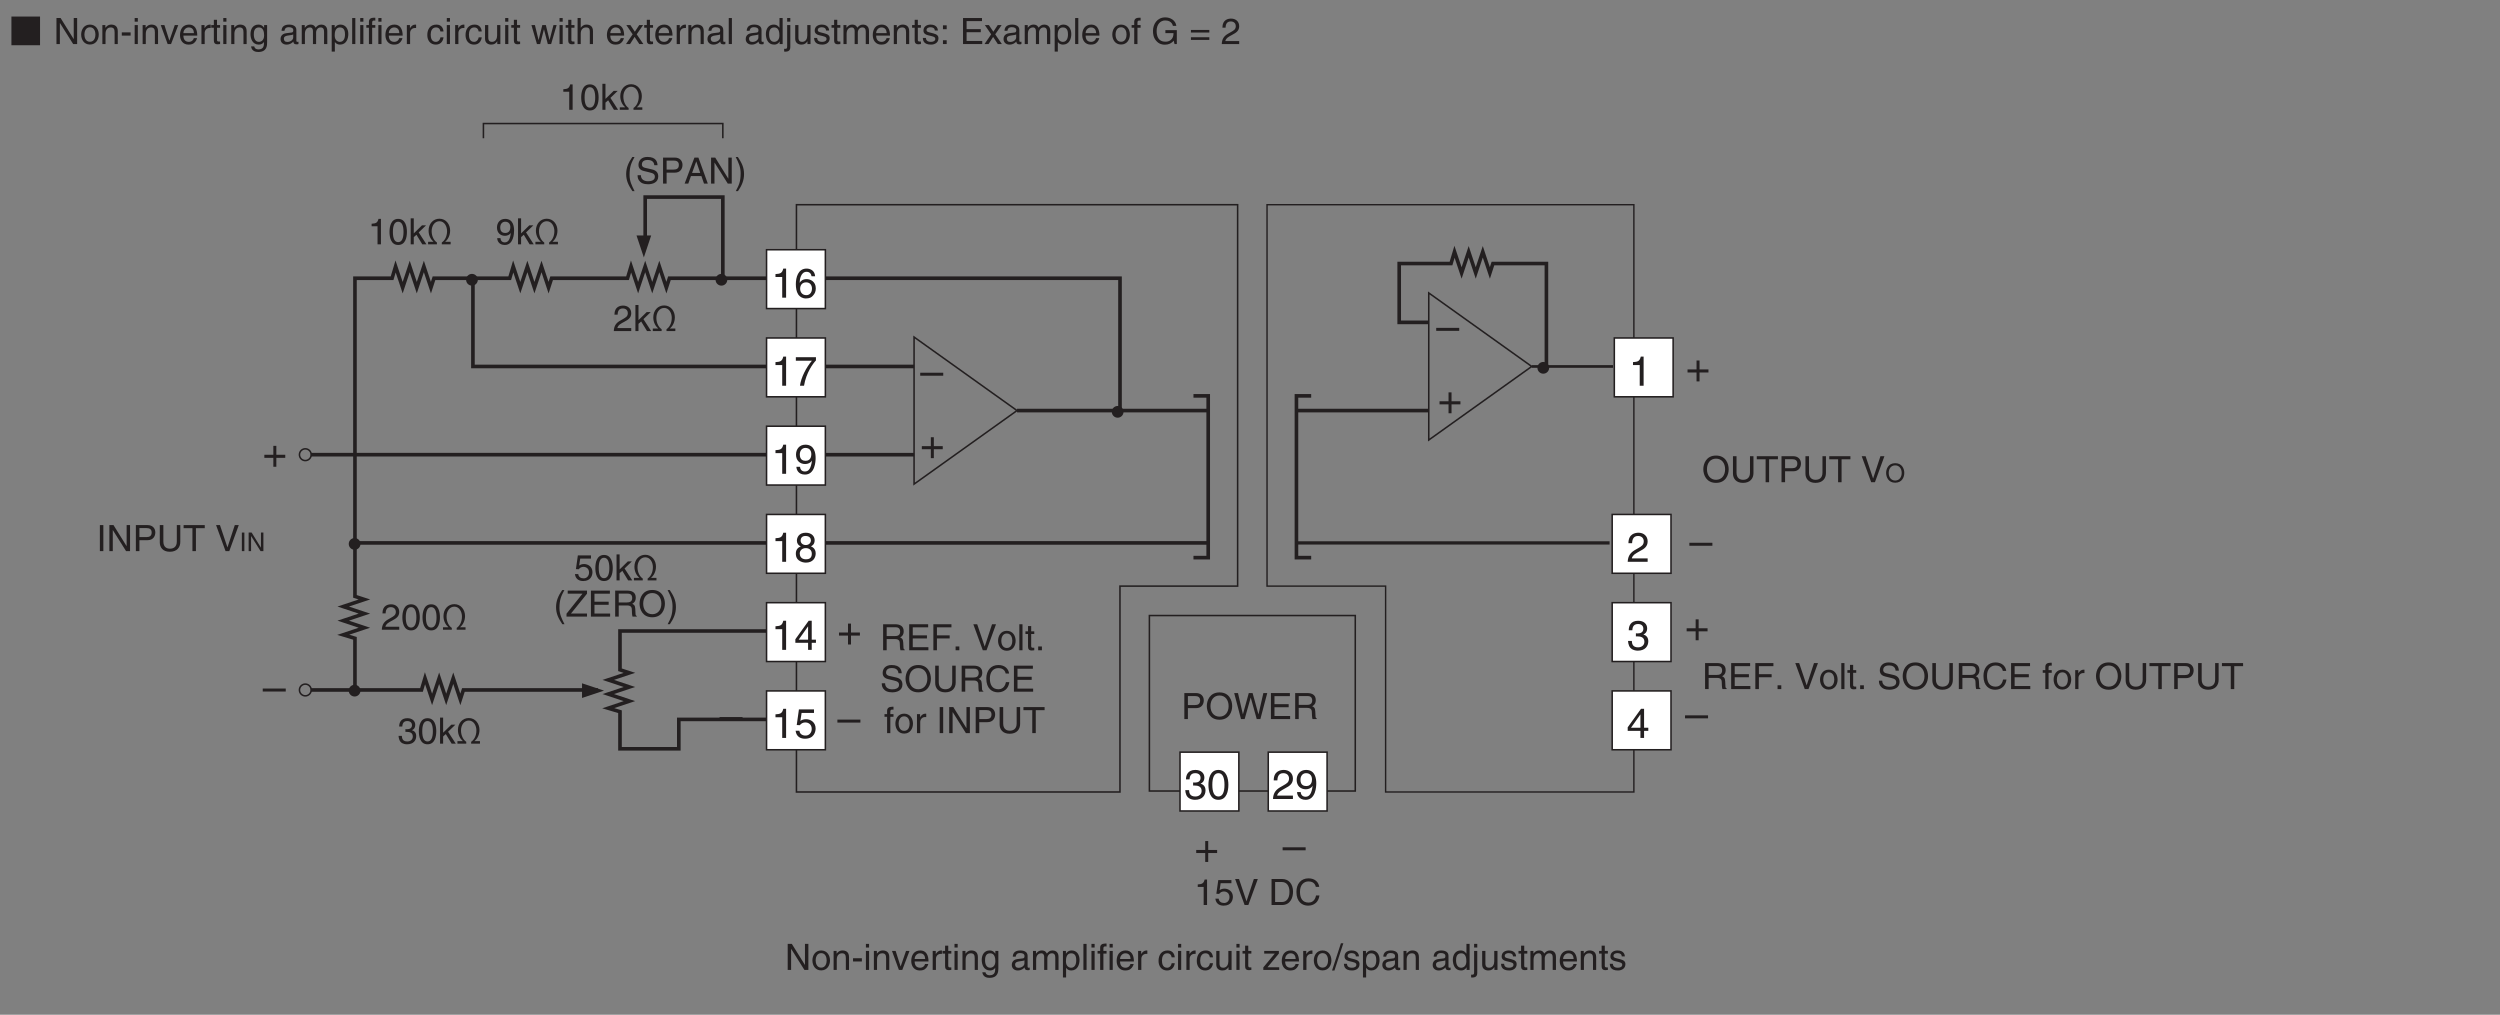 <?xml version="1.0" encoding="UTF-8"?>
<svg xmlns="http://www.w3.org/2000/svg" xmlns:xlink="http://www.w3.org/1999/xlink" width="481.89pt" height="195.59pt" viewBox="0 0 481.89 195.59" version="1.2">
<rect x="0" y="0" width="481.89" height="195.59" fill="#808080" stroke="none"/>
<defs>
<g>
<symbol overflow="visible" id="glyph0-0">
<path style="stroke:none;" d="M 0 0 L 3.5 0 L 3.5 -4.891 L 0 -4.891 Z M 1.75 -2.766 L 0.562 -4.547 L 2.938 -4.547 Z M 1.953 -2.438 L 3.141 -4.219 L 3.141 -0.656 Z M 0.562 -0.344 L 1.75 -2.125 L 2.938 -0.344 Z M 0.344 -4.219 L 1.531 -2.438 L 0.344 -0.656 Z M 0.344 -4.219 "/>
</symbol>
<symbol overflow="visible" id="glyph0-1">
<path style="stroke:none;" d="M 2.5 -4.906 L 2.031 -4.906 C 1.828 -4.109 1.5 -4.031 0.703 -3.969 L 0.703 -3.484 L 1.844 -3.484 L 1.844 0 L 2.5 0 Z M 2.5 -4.906 "/>
</symbol>
<symbol overflow="visible" id="glyph0-2">
<path style="stroke:none;" d="M 1.234 -4.203 L 3.312 -4.203 L 3.312 -4.812 L 0.781 -4.812 L 0.406 -2.172 L 0.938 -2.141 C 1.172 -2.438 1.484 -2.609 1.844 -2.609 C 2.453 -2.609 2.938 -2.234 2.938 -1.516 C 2.938 -0.906 2.531 -0.391 1.906 -0.391 C 1.344 -0.391 0.922 -0.656 0.859 -1.219 L 0.219 -1.219 C 0.344 -0.125 1.172 0.125 1.812 0.125 C 3.344 0.125 3.594 -1.047 3.594 -1.594 C 3.594 -2.609 2.766 -3.156 1.984 -3.156 C 1.531 -3.156 1.234 -3.016 1.031 -2.859 Z M 1.234 -4.203 "/>
</symbol>
<symbol overflow="visible" id="glyph0-3">
<path style="stroke:none;" d="M 2.344 -0.734 L 2.328 -0.734 L 0.891 -5.016 L 0.141 -5.016 L 1.969 0 L 2.688 0 L 4.516 -5.016 L 3.75 -5.016 Z M 2.344 -0.734 "/>
</symbol>
<symbol overflow="visible" id="glyph0-4">
<path style="stroke:none;" d=""/>
</symbol>
<symbol overflow="visible" id="glyph0-5">
<path style="stroke:none;" d="M 0.562 0 L 2.562 0 C 4.219 0 4.703 -1.453 4.703 -2.578 C 4.703 -4.016 3.906 -5.016 2.594 -5.016 L 0.562 -5.016 Z M 1.25 -4.438 L 2.5 -4.438 C 3.422 -4.438 4.016 -3.797 4.016 -2.531 C 4.016 -1.266 3.438 -0.578 2.562 -0.578 L 1.25 -0.578 Z M 1.25 -4.438 "/>
</symbol>
<symbol overflow="visible" id="glyph0-6">
<path style="stroke:none;" d="M 4.703 -3.5 C 4.609 -4.344 3.938 -5.141 2.641 -5.141 C 1.188 -5.141 0.312 -4.078 0.312 -2.531 C 0.312 -0.609 1.422 0.125 2.562 0.125 C 2.938 0.125 4.484 0.047 4.75 -1.844 L 4.094 -1.844 C 3.875 -0.672 3.109 -0.469 2.672 -0.469 C 1.422 -0.469 1 -1.375 1 -2.562 C 1 -3.875 1.734 -4.547 2.641 -4.547 C 3.125 -4.547 3.859 -4.391 4.047 -3.5 Z M 4.703 -3.5 "/>
</symbol>
<symbol overflow="visible" id="glyph0-7">
<path style="stroke:none;" d="M 1.281 -4.438 L 2.656 -4.438 C 3.219 -4.438 3.641 -4.234 3.641 -3.594 C 3.641 -2.922 3.234 -2.703 2.625 -2.703 L 1.281 -2.703 Z M 1.281 -2.109 L 2.859 -2.109 C 3.953 -2.109 4.344 -2.906 4.344 -3.609 C 4.344 -4.422 3.781 -5.016 2.859 -5.016 L 0.594 -5.016 L 0.594 0 L 1.281 0 Z M 1.281 -2.109 "/>
</symbol>
<symbol overflow="visible" id="glyph0-8">
<path style="stroke:none;" d="M 4.469 -2.5 C 4.469 -1.328 3.812 -0.469 2.719 -0.469 C 1.625 -0.469 0.969 -1.328 0.969 -2.5 C 0.969 -3.688 1.625 -4.547 2.719 -4.547 C 3.812 -4.547 4.469 -3.688 4.469 -2.5 Z M 5.156 -2.5 C 5.156 -3.594 4.594 -5.141 2.719 -5.141 C 0.844 -5.141 0.266 -3.594 0.266 -2.5 C 0.266 -1.422 0.844 0.125 2.719 0.125 C 4.594 0.125 5.156 -1.422 5.156 -2.5 Z M 5.156 -2.5 "/>
</symbol>
<symbol overflow="visible" id="glyph0-9">
<path style="stroke:none;" d="M 3.297 -4.156 L 4.453 0 L 5.156 0 L 6.484 -5.016 L 5.734 -5.016 L 4.797 -0.938 L 4.781 -0.938 L 3.656 -5.016 L 2.922 -5.016 L 1.797 -0.938 L 1.781 -0.938 L 0.844 -5.016 L 0.109 -5.016 L 1.422 0 L 2.125 0 Z M 3.297 -4.156 "/>
</symbol>
<symbol overflow="visible" id="glyph0-10">
<path style="stroke:none;" d="M 4.297 -0.594 L 1.281 -0.594 L 1.281 -2.281 L 4.016 -2.281 L 4.016 -2.875 L 1.281 -2.875 L 1.281 -4.422 L 4.25 -4.422 L 4.25 -5.016 L 0.594 -5.016 L 0.594 0 L 4.297 0 Z M 4.297 -0.594 "/>
</symbol>
<symbol overflow="visible" id="glyph0-11">
<path style="stroke:none;" d="M 1.297 -2.156 L 2.938 -2.156 C 3.75 -2.156 3.828 -1.672 3.828 -1.25 C 3.828 -1.062 3.844 -0.312 3.953 0 L 4.781 0 L 4.781 -0.109 C 4.562 -0.234 4.531 -0.328 4.531 -0.609 L 4.484 -1.516 C 4.453 -2.219 4.172 -2.344 3.891 -2.469 C 4.203 -2.656 4.578 -2.922 4.578 -3.672 C 4.578 -4.734 3.75 -5.016 2.938 -5.016 L 0.609 -5.016 L 0.609 0 L 1.297 0 Z M 1.297 -4.438 L 2.984 -4.438 C 3.312 -4.438 3.891 -4.375 3.891 -3.594 C 3.891 -2.859 3.359 -2.734 2.859 -2.734 L 1.297 -2.734 Z M 1.297 -4.438 "/>
</symbol>
<symbol overflow="visible" id="glyph0-12">
<path style="stroke:none;" d="M 3.859 -0.969 L 3.844 -0.969 L 1.328 -5.016 L 0.531 -5.016 L 0.531 0 L 1.188 0 L 1.188 -4.047 L 1.203 -4.047 L 3.75 0 L 4.516 0 L 4.516 -5.016 L 3.859 -5.016 Z M 3.859 -0.969 "/>
</symbol>
<symbol overflow="visible" id="glyph0-13">
<path style="stroke:none;" d="M 0.25 -1.828 C 0.25 -0.891 0.781 0.094 1.938 0.094 C 3.109 0.094 3.641 -0.891 3.641 -1.828 C 3.641 -2.766 3.109 -3.75 1.938 -3.75 C 0.781 -3.75 0.25 -2.766 0.25 -1.828 Z M 0.875 -1.828 C 0.875 -2.312 1.062 -3.234 1.938 -3.234 C 2.828 -3.234 3 -2.312 3 -1.828 C 3 -1.344 2.828 -0.438 1.938 -0.438 C 1.062 -0.438 0.875 -1.344 0.875 -1.828 Z M 0.875 -1.828 "/>
</symbol>
<symbol overflow="visible" id="glyph0-14">
<path style="stroke:none;" d="M 3.422 -2.484 C 3.422 -3.531 2.719 -3.75 2.156 -3.75 C 1.516 -3.75 1.188 -3.328 1.047 -3.141 L 1.031 -3.141 L 1.031 -3.656 L 0.453 -3.656 L 0.453 0 L 1.062 0 L 1.062 -1.984 C 1.062 -2.984 1.688 -3.203 2.031 -3.203 C 2.641 -3.203 2.812 -2.891 2.812 -2.25 L 2.812 0 L 3.422 0 Z M 3.422 -2.484 "/>
</symbol>
<symbol overflow="visible" id="glyph0-15">
<path style="stroke:none;" d="M 2.016 -2.25 L 0.312 -2.25 L 0.312 -1.625 L 2.016 -1.625 Z M 2.016 -2.25 "/>
</symbol>
<symbol overflow="visible" id="glyph0-16">
<path style="stroke:none;" d="M 1.078 -3.656 L 0.469 -3.656 L 0.469 0 L 1.078 0 Z M 1.078 -4.312 L 1.078 -5.016 L 0.469 -5.016 L 0.469 -4.312 Z M 1.078 -4.312 "/>
</symbol>
<symbol overflow="visible" id="glyph0-17">
<path style="stroke:none;" d="M 1.734 -0.672 L 1.719 -0.672 L 0.766 -3.656 L 0.062 -3.656 L 1.391 0 L 2.047 0 L 3.438 -3.656 L 2.766 -3.656 Z M 1.734 -0.672 "/>
</symbol>
<symbol overflow="visible" id="glyph0-18">
<path style="stroke:none;" d="M 2.938 -1.141 C 2.922 -0.875 2.578 -0.422 2 -0.422 C 1.297 -0.422 0.938 -0.859 0.938 -1.625 L 3.609 -1.625 C 3.609 -2.922 3.094 -3.75 2.031 -3.75 C 0.828 -3.75 0.281 -2.859 0.281 -1.719 C 0.281 -0.672 0.891 0.109 1.906 0.109 C 2.5 0.109 2.734 -0.031 2.906 -0.141 C 3.359 -0.453 3.531 -0.969 3.562 -1.141 Z M 0.938 -2.109 C 0.938 -2.688 1.391 -3.203 1.953 -3.203 C 2.703 -3.203 2.938 -2.688 2.969 -2.109 Z M 0.938 -2.109 "/>
</symbol>
<symbol overflow="visible" id="glyph0-19">
<path style="stroke:none;" d="M 1.156 -2.125 C 1.156 -2.656 1.516 -3.094 2.094 -3.094 L 2.312 -3.094 L 2.312 -3.734 C 2.266 -3.75 2.234 -3.75 2.156 -3.75 C 1.703 -3.75 1.375 -3.469 1.125 -3.047 L 1.125 -3.656 L 0.531 -3.656 L 0.531 0 L 1.156 0 Z M 1.156 -2.125 "/>
</symbol>
<symbol overflow="visible" id="glyph0-20">
<path style="stroke:none;" d="M 1.797 -3.141 L 1.797 -3.656 L 1.203 -3.656 L 1.203 -4.672 L 0.594 -4.672 L 0.594 -3.656 L 0.094 -3.656 L 0.094 -3.141 L 0.594 -3.141 L 0.594 -0.734 C 0.594 -0.297 0.719 0.047 1.328 0.047 C 1.391 0.047 1.578 0.016 1.797 0 L 1.797 -0.484 L 1.578 -0.484 C 1.453 -0.484 1.203 -0.484 1.203 -0.766 L 1.203 -3.141 Z M 1.797 -3.141 "/>
</symbol>
<symbol overflow="visible" id="glyph0-21">
<path style="stroke:none;" d="M 0.922 -1.844 C 0.922 -2.312 0.969 -3.203 1.906 -3.203 C 2.797 -3.203 2.906 -2.25 2.906 -1.656 C 2.906 -0.688 2.297 -0.422 1.906 -0.422 C 1.234 -0.422 0.922 -1.031 0.922 -1.844 Z M 3.484 -3.656 L 2.906 -3.656 L 2.906 -3.141 L 2.891 -3.141 C 2.75 -3.344 2.469 -3.75 1.797 -3.75 C 0.828 -3.75 0.281 -2.969 0.281 -1.938 C 0.281 -1.062 0.641 0.109 1.891 0.109 C 2.375 0.109 2.703 -0.125 2.859 -0.391 L 2.859 -0.406 L 2.875 -0.406 L 2.875 -0.266 C 2.875 0.172 2.891 1.031 1.828 1.031 C 1.688 1.031 1.125 1.031 1 0.453 L 0.391 0.453 C 0.516 1.422 1.359 1.531 1.781 1.531 C 3.484 1.531 3.484 0.219 3.484 -0.297 Z M 3.484 -3.656 "/>
</symbol>
<symbol overflow="visible" id="glyph0-22">
<path style="stroke:none;" d="M 1 -2.547 C 1.047 -2.828 1.141 -3.25 1.844 -3.25 C 2.422 -3.25 2.703 -3.031 2.703 -2.656 C 2.703 -2.297 2.516 -2.234 2.375 -2.219 L 1.359 -2.094 C 0.344 -1.969 0.25 -1.25 0.25 -0.953 C 0.25 -0.328 0.719 0.109 1.391 0.109 C 2.109 0.109 2.484 -0.234 2.719 -0.484 C 2.734 -0.203 2.828 0.062 3.359 0.062 C 3.5 0.062 3.594 0.031 3.703 0 L 3.703 -0.453 C 3.625 -0.438 3.562 -0.422 3.5 -0.422 C 3.375 -0.422 3.297 -0.484 3.297 -0.641 L 3.297 -2.734 C 3.297 -3.672 2.234 -3.75 1.938 -3.75 C 1.047 -3.75 0.469 -3.422 0.438 -2.547 Z M 2.688 -1.266 C 2.688 -0.781 2.125 -0.406 1.547 -0.406 C 1.094 -0.406 0.891 -0.641 0.891 -1.047 C 0.891 -1.5 1.375 -1.594 1.672 -1.641 C 2.438 -1.734 2.578 -1.781 2.688 -1.859 Z M 2.688 -1.266 "/>
</symbol>
<symbol overflow="visible" id="glyph0-23">
<path style="stroke:none;" d="M 0.453 0 L 1.062 0 L 1.062 -1.984 C 1.062 -2.984 1.688 -3.203 2.031 -3.203 C 2.484 -3.203 2.609 -2.828 2.609 -2.531 L 2.609 0 L 3.219 0 L 3.219 -2.234 C 3.219 -2.719 3.562 -3.203 4.078 -3.203 C 4.609 -3.203 4.75 -2.859 4.75 -2.359 L 4.75 0 L 5.375 0 L 5.375 -2.531 C 5.375 -3.562 4.625 -3.75 4.234 -3.75 C 3.672 -3.75 3.422 -3.5 3.125 -3.156 C 3.016 -3.359 2.812 -3.75 2.156 -3.75 C 1.5 -3.75 1.188 -3.328 1.047 -3.141 L 1.031 -3.141 L 1.031 -3.656 L 0.453 -3.656 Z M 0.453 0 "/>
</symbol>
<symbol overflow="visible" id="glyph0-24">
<path style="stroke:none;" d="M 0.984 -1.656 C 0.984 -2.25 1.094 -3.203 1.984 -3.203 C 2.922 -3.203 2.969 -2.312 2.969 -1.844 C 2.969 -1.031 2.656 -0.422 1.984 -0.422 C 1.594 -0.422 0.984 -0.688 0.984 -1.656 Z M 0.406 1.453 L 1.016 1.453 L 1.016 -0.391 L 1.031 -0.391 C 1.188 -0.125 1.516 0.109 2 0.109 C 3.25 0.109 3.609 -1.062 3.609 -1.938 C 3.609 -2.969 3.062 -3.75 2.094 -3.75 C 1.422 -3.75 1.141 -3.344 1 -3.141 L 0.984 -3.141 L 0.984 -3.656 L 0.406 -3.656 Z M 0.406 1.453 "/>
</symbol>
<symbol overflow="visible" id="glyph0-25">
<path style="stroke:none;" d="M 1.078 -5.016 L 0.469 -5.016 L 0.469 0 L 1.078 0 Z M 1.078 -5.016 "/>
</symbol>
<symbol overflow="visible" id="glyph0-26">
<path style="stroke:none;" d="M 1.828 -3.141 L 1.828 -3.656 L 1.219 -3.656 L 1.219 -4.109 C 1.219 -4.406 1.312 -4.531 1.578 -4.531 C 1.656 -4.531 1.75 -4.531 1.828 -4.516 L 1.828 -5.078 C 1.734 -5.078 1.641 -5.078 1.547 -5.078 C 0.953 -5.078 0.594 -4.828 0.594 -4.281 L 0.594 -3.656 L 0.094 -3.656 L 0.094 -3.141 L 0.594 -3.141 L 0.594 0 L 1.219 0 L 1.219 -3.141 Z M 1.828 -3.141 "/>
</symbol>
<symbol overflow="visible" id="glyph0-27">
<path style="stroke:none;" d="M 3.328 -2.422 C 3.281 -3.062 2.922 -3.75 1.969 -3.75 C 0.75 -3.75 0.203 -2.859 0.203 -1.719 C 0.203 -0.672 0.812 0.109 1.844 0.109 C 2.906 0.109 3.266 -0.719 3.328 -1.297 L 2.734 -1.297 C 2.641 -0.734 2.281 -0.422 1.859 -0.422 C 1.016 -0.422 0.859 -1.203 0.859 -1.828 C 0.859 -2.484 1.109 -3.203 1.875 -3.203 C 2.391 -3.203 2.656 -2.906 2.734 -2.422 Z M 3.328 -2.422 "/>
</symbol>
<symbol overflow="visible" id="glyph0-28">
<path style="stroke:none;" d="M 3.422 0 L 3.422 -3.656 L 2.797 -3.656 L 2.797 -1.641 C 2.797 -1.109 2.562 -0.422 1.797 -0.422 C 1.391 -0.422 1.094 -0.625 1.094 -1.234 L 1.094 -3.656 L 0.469 -3.656 L 0.469 -1.031 C 0.469 -0.156 1.125 0.109 1.656 0.109 C 2.25 0.109 2.562 -0.125 2.828 -0.547 L 2.828 0 Z M 3.422 0 "/>
</symbol>
<symbol overflow="visible" id="glyph0-29">
<path style="stroke:none;" d="M 2.5 -2.828 L 2.516 -2.828 L 3.25 0 L 3.891 0 L 4.953 -3.656 L 4.344 -3.656 L 3.594 -0.781 L 3.578 -0.781 L 2.875 -3.656 L 2.188 -3.656 L 1.484 -0.781 L 1.469 -0.781 L 0.766 -3.656 L 0.094 -3.656 L 1.156 0 L 1.781 0 Z M 2.5 -2.828 "/>
</symbol>
<symbol overflow="visible" id="glyph0-30">
<path style="stroke:none;" d="M 3.422 -2.484 C 3.422 -3.531 2.719 -3.75 2.156 -3.75 C 1.562 -3.75 1.25 -3.391 1.078 -3.156 L 1.062 -3.156 L 1.062 -5.016 L 0.453 -5.016 L 0.453 0 L 1.062 0 L 1.062 -1.984 C 1.062 -2.906 1.578 -3.203 2.094 -3.203 C 2.672 -3.203 2.812 -2.891 2.812 -2.391 L 2.812 0 L 3.422 0 Z M 3.422 -2.484 "/>
</symbol>
<symbol overflow="visible" id="glyph0-31">
<path style="stroke:none;" d="M 2.141 -1.875 L 3.375 -3.656 L 2.625 -3.656 L 1.781 -2.375 L 0.922 -3.656 L 0.141 -3.656 L 1.359 -1.875 L 0.078 0 L 0.859 0 L 1.734 -1.375 L 2.641 0 L 3.422 0 Z M 2.141 -1.875 "/>
</symbol>
<symbol overflow="visible" id="glyph0-32">
<path style="stroke:none;" d="M 3.484 -5.016 L 2.875 -5.016 L 2.875 -3.188 L 2.859 -3.141 C 2.703 -3.344 2.438 -3.75 1.766 -3.75 C 0.797 -3.75 0.25 -2.969 0.25 -1.938 C 0.25 -1.062 0.609 0.109 1.844 0.109 C 2.203 0.109 2.625 0 2.891 -0.5 L 2.906 -0.5 L 2.906 0 L 3.484 0 Z M 0.875 -1.844 C 0.875 -2.312 0.922 -3.203 1.875 -3.203 C 2.766 -3.203 2.859 -2.25 2.859 -1.656 C 2.859 -0.688 2.25 -0.422 1.859 -0.422 C 1.188 -0.422 0.875 -1.031 0.875 -1.844 Z M 0.875 -1.844 "/>
</symbol>
<symbol overflow="visible" id="glyph0-33">
<path style="stroke:none;" d="M 1.078 -3.656 L 0.469 -3.656 L 0.469 0.469 C 0.469 0.875 0.375 0.922 0.016 0.922 L -0.109 0.922 L -0.109 1.453 C -0.016 1.453 0.062 1.469 0.141 1.469 C 1.047 1.469 1.078 0.859 1.078 0.531 Z M 1.078 -5.016 L 0.469 -5.016 L 0.469 -4.312 L 1.078 -4.312 Z M 1.078 -5.016 "/>
</symbol>
<symbol overflow="visible" id="glyph0-34">
<path style="stroke:none;" d="M 3.125 -2.609 C 3.125 -2.797 3.031 -3.75 1.719 -3.75 C 1 -3.75 0.344 -3.391 0.344 -2.594 C 0.344 -2.094 0.672 -1.828 1.188 -1.703 L 1.906 -1.531 C 2.422 -1.391 2.625 -1.297 2.625 -1 C 2.625 -0.594 2.234 -0.422 1.781 -0.422 C 0.922 -0.422 0.844 -0.891 0.812 -1.172 L 0.219 -1.172 C 0.25 -0.734 0.344 0.109 1.797 0.109 C 2.625 0.109 3.234 -0.344 3.234 -1.109 C 3.234 -1.594 2.969 -1.875 2.219 -2.062 L 1.594 -2.219 C 1.125 -2.344 0.938 -2.406 0.938 -2.703 C 0.938 -3.156 1.469 -3.234 1.656 -3.234 C 2.438 -3.234 2.516 -2.844 2.531 -2.609 Z M 3.125 -2.609 "/>
</symbol>
<symbol overflow="visible" id="glyph0-35">
<path style="stroke:none;" d="M 1.328 -0.734 L 0.609 -0.734 L 0.609 0 L 1.328 0 Z M 1.328 -3.609 L 0.609 -3.609 L 0.609 -2.859 L 1.328 -2.859 Z M 1.328 -3.609 "/>
</symbol>
<symbol overflow="visible" id="glyph0-36">
<path style="stroke:none;" d="M 2.719 -2.109 L 4.281 -2.109 C 4.281 -1.562 4.172 -1.125 3.734 -0.766 C 3.359 -0.469 2.953 -0.453 2.703 -0.453 C 1.375 -0.453 1.031 -1.5 1.031 -2.516 C 1.031 -3.828 1.781 -4.547 2.672 -4.547 C 3.234 -4.547 3.953 -4.359 4.172 -3.5 L 4.828 -3.5 C 4.688 -4.609 3.641 -5.141 2.703 -5.141 C 1.078 -5.141 0.328 -3.766 0.328 -2.547 C 0.328 -2.016 0.359 -1.156 1.125 -0.438 C 1.391 -0.188 1.797 0.125 2.656 0.125 C 3.344 0.125 3.969 -0.172 4.312 -0.656 L 4.484 0 L 4.922 0 L 4.922 -2.688 L 2.719 -2.688 Z M 2.719 -2.109 "/>
</symbol>
<symbol overflow="visible" id="glyph0-37">
<path style="stroke:none;" d="M 3.812 -2.719 L 0.266 -2.719 L 0.266 -2.219 L 3.812 -2.219 Z M 3.812 -1.312 L 0.266 -1.312 L 0.266 -0.797 L 3.812 -0.797 Z M 3.812 -1.312 "/>
</symbol>
<symbol overflow="visible" id="glyph0-38">
<path style="stroke:none;" d="M 0.922 -3.156 C 0.938 -3.5 0.984 -4.359 1.906 -4.359 C 2.641 -4.359 2.891 -3.859 2.891 -3.469 C 2.891 -2.828 2.5 -2.625 1.984 -2.328 L 1.328 -1.953 C 0.672 -1.562 0.219 -1.016 0.188 0 L 3.547 0 L 3.547 -0.578 L 0.875 -0.578 C 0.906 -0.766 1.047 -1.156 1.719 -1.516 L 2.234 -1.797 C 2.969 -2.188 3.547 -2.562 3.547 -3.438 C 3.547 -4.359 2.859 -4.906 2 -4.906 C 1.469 -4.906 0.312 -4.75 0.312 -3.156 Z M 0.922 -3.156 "/>
</symbol>
<symbol overflow="visible" id="glyph0-39">
<path style="stroke:none;" d="M 1.844 -1.641 C 2.297 -1.641 2.781 -1.844 2.969 -2.234 L 2.969 -2.219 C 2.828 -0.938 2.469 -0.375 1.797 -0.375 C 1.297 -0.375 1 -0.688 0.969 -1.188 L 0.344 -1.188 C 0.344 -0.703 0.656 0.125 1.812 0.125 C 3.5 0.125 3.594 -2.109 3.594 -2.641 C 3.594 -3.422 3.438 -4.906 1.875 -4.906 C 0.844 -4.906 0.297 -4.125 0.297 -3.234 C 0.297 -2.25 0.922 -1.641 1.844 -1.641 Z M 1.922 -2.188 C 1.516 -2.188 0.922 -2.312 0.922 -3.25 C 0.922 -3.906 1.312 -4.359 1.875 -4.359 C 2.578 -4.359 2.875 -3.875 2.875 -3.312 C 2.875 -2.344 2.25 -2.188 1.922 -2.188 Z M 1.922 -2.188 "/>
</symbol>
<symbol overflow="visible" id="glyph0-40">
<path style="stroke:none;" d="M 2.016 -2.297 L 3.422 -3.656 L 2.641 -3.656 L 1.062 -2.109 L 1.062 -5.016 L 0.469 -5.016 L 0.469 0 L 1.062 0 L 1.062 -1.391 L 1.578 -1.844 L 2.703 0 L 3.5 0 Z M 2.016 -2.297 "/>
</symbol>
<symbol overflow="visible" id="glyph0-41">
<path style="stroke:none;" d="M 1.359 -0.484 L 0.328 -0.484 L 0.328 0 L 2.031 0 L 2.031 -0.359 C 1.516 -0.672 1.016 -1.484 1.016 -2.531 C 1.016 -3.594 1.609 -4.453 2.516 -4.453 C 3.484 -4.453 3.984 -3.453 3.984 -2.547 C 3.984 -1.438 3.484 -0.688 2.969 -0.359 L 2.969 0 L 4.672 0 L 4.672 -0.484 L 3.625 -0.484 L 3.625 -0.5 C 4.109 -0.891 4.578 -1.656 4.578 -2.656 C 4.578 -3.828 3.797 -4.938 2.516 -4.938 C 1.312 -4.938 0.422 -3.969 0.422 -2.625 C 0.422 -1.656 0.875 -0.922 1.359 -0.5 Z M 1.359 -0.484 "/>
</symbol>
<symbol overflow="visible" id="glyph0-42">
<path style="stroke:none;" d="M 2.969 -2.391 C 2.969 -1.156 2.641 -0.422 1.938 -0.422 C 1.234 -0.422 0.922 -1.156 0.922 -2.391 C 0.922 -3.625 1.234 -4.359 1.938 -4.359 C 2.641 -4.359 2.969 -3.625 2.969 -2.391 Z M 3.625 -2.391 C 3.625 -3.406 3.359 -4.906 1.938 -4.906 C 0.531 -4.906 0.266 -3.406 0.266 -2.391 C 0.266 -1.375 0.531 0.125 1.938 0.125 C 3.359 0.125 3.625 -1.375 3.625 -2.391 Z M 3.625 -2.391 "/>
</symbol>
<symbol overflow="visible" id="glyph0-43">
<path style="stroke:none;" d="M 1.656 -5.125 C 0.906 -4.047 0.469 -3.047 0.469 -1.828 C 0.469 -0.516 0.953 0.359 1.672 1.453 L 2.094 1.453 C 1.531 0.344 1.125 -0.5 1.125 -1.656 C 1.125 -3.328 1.484 -4 2.078 -5.125 Z M 1.656 -5.125 "/>
</symbol>
<symbol overflow="visible" id="glyph0-44">
<path style="stroke:none;" d="M 4.109 -0.594 L 1.016 -0.594 L 4.109 -4.422 L 4.109 -5.016 L 0.391 -5.016 L 0.391 -4.422 L 3.234 -4.422 L 0.156 -0.562 L 0.156 0 L 4.109 0 Z M 4.109 -0.594 "/>
</symbol>
<symbol overflow="visible" id="glyph0-45">
<path style="stroke:none;" d="M 0.672 1.453 C 1.422 0.375 1.844 -0.625 1.844 -1.844 C 1.844 -3.156 1.375 -4.031 0.656 -5.125 L 0.234 -5.125 C 0.797 -4.016 1.188 -3.172 1.188 -2.016 C 1.188 -0.344 0.844 0.328 0.25 1.453 Z M 0.672 1.453 "/>
</symbol>
<symbol overflow="visible" id="glyph0-46">
<path style="stroke:none;" d="M 4.188 -3.547 C 4.156 -4.094 3.984 -5.141 2.234 -5.141 C 1.016 -5.141 0.516 -4.375 0.516 -3.594 C 0.516 -2.719 1.25 -2.5 1.578 -2.422 L 2.609 -2.172 C 3.422 -1.984 3.672 -1.812 3.672 -1.297 C 3.672 -0.578 2.844 -0.453 2.359 -0.453 C 1.719 -0.453 0.984 -0.719 0.984 -1.625 L 0.344 -1.625 C 0.344 -1.156 0.422 -0.734 0.859 -0.344 C 1.078 -0.141 1.438 0.125 2.375 0.125 C 3.234 0.125 4.328 -0.203 4.328 -1.391 C 4.328 -2.172 3.844 -2.562 3.188 -2.719 L 1.766 -3.047 C 1.469 -3.125 1.172 -3.266 1.172 -3.688 C 1.172 -4.453 1.891 -4.562 2.312 -4.562 C 2.875 -4.562 3.516 -4.328 3.562 -3.547 Z M 4.188 -3.547 "/>
</symbol>
<symbol overflow="visible" id="glyph0-47">
<path style="stroke:none;" d="M 3.328 -1.453 L 3.828 0 L 4.562 0 L 2.75 -5.016 L 1.984 -5.016 L 0.094 0 L 0.797 0 L 1.312 -1.453 Z M 1.531 -2.062 L 2.328 -4.266 L 2.344 -4.266 L 3.094 -2.062 Z M 1.531 -2.062 "/>
</symbol>
<symbol overflow="visible" id="glyph0-48">
<path style="stroke:none;" d="M 1.562 -2.266 C 1.656 -2.266 1.75 -2.266 1.844 -2.266 C 2.266 -2.266 2.984 -2.188 2.984 -1.375 C 2.984 -0.797 2.547 -0.422 1.922 -0.422 C 1 -0.422 0.891 -1.047 0.875 -1.5 L 0.234 -1.5 C 0.281 -0.938 0.422 -0.375 0.969 -0.078 C 1.203 0.047 1.516 0.125 1.875 0.125 C 3.125 0.125 3.641 -0.641 3.641 -1.453 C 3.641 -2.109 3.297 -2.438 2.828 -2.594 L 2.828 -2.609 C 3.094 -2.688 3.453 -2.984 3.453 -3.625 C 3.453 -4.359 2.891 -4.906 1.938 -4.906 C 0.656 -4.906 0.359 -4.016 0.359 -3.297 L 0.953 -3.297 C 0.984 -3.641 1.047 -4.359 1.906 -4.359 C 2.641 -4.359 2.828 -3.875 2.828 -3.578 C 2.828 -2.969 2.359 -2.781 1.891 -2.781 C 1.781 -2.781 1.672 -2.781 1.562 -2.797 Z M 1.562 -2.266 "/>
</symbol>
<symbol overflow="visible" id="glyph0-49">
<path style="stroke:none;" d="M 3.219 -3.156 L 3.219 -3.656 L 0.391 -3.656 L 0.391 -3.141 L 2.422 -3.141 L 0.219 -0.484 L 0.219 0 L 3.281 0 L 3.281 -0.516 L 1.031 -0.516 Z M 3.219 -3.156 "/>
</symbol>
<symbol overflow="visible" id="glyph0-50">
<path style="stroke:none;" d="M 2.062 -5.141 L 1.594 -5.141 L -0.125 0.125 L 0.344 0.125 Z M 2.062 -5.141 "/>
</symbol>
<symbol overflow="visible" id="glyph0-51">
<path style="stroke:none;" d="M 3.828 -5.016 L 3.828 -1.844 C 3.828 -0.75 3.125 -0.469 2.5 -0.469 C 1.891 -0.469 1.234 -0.766 1.234 -1.859 L 1.234 -5.016 L 0.547 -5.016 L 0.547 -1.672 C 0.547 -0.734 1.125 0.125 2.484 0.125 C 3.859 0.125 4.5 -0.734 4.5 -1.766 L 4.5 -5.016 Z M 3.828 -5.016 "/>
</symbol>
<symbol overflow="visible" id="glyph0-52">
<path style="stroke:none;" d="M 0.094 -4.422 L 1.797 -4.422 L 1.797 0 L 2.469 0 L 2.469 -4.422 L 4.172 -4.422 L 4.172 -5.016 L 0.094 -5.016 Z M 0.094 -4.422 "/>
</symbol>
<symbol overflow="visible" id="glyph0-53">
<path style="stroke:none;" d="M 1.312 -5.016 L 0.641 -5.016 L 0.641 0 L 1.312 0 Z M 1.312 -5.016 "/>
</symbol>
<symbol overflow="visible" id="glyph0-54">
<path style="stroke:none;" d="M 1.281 -2.281 L 3.734 -2.281 L 3.734 -2.875 L 1.281 -2.875 L 1.281 -4.422 L 4.078 -4.422 L 4.078 -5.016 L 0.594 -5.016 L 0.594 0 L 1.281 0 Z M 1.281 -2.281 "/>
</symbol>
<symbol overflow="visible" id="glyph0-55">
<path style="stroke:none;" d="M 1.328 -0.734 L 0.609 -0.734 L 0.609 0 L 1.328 0 Z M 1.328 -0.734 "/>
</symbol>
<symbol overflow="visible" id="glyph1-0">
<path style="stroke:none;" d="M 0 0 L 4.234 0 L 4.234 -5.938 L 0 -5.938 Z M 2.125 -3.344 L 0.672 -5.516 L 3.562 -5.516 Z M 2.375 -2.969 L 3.812 -5.141 L 3.812 -0.812 Z M 0.672 -0.422 L 2.125 -2.594 L 3.562 -0.422 Z M 0.422 -5.141 L 1.859 -2.969 L 0.422 -0.812 Z M 0.422 -5.141 "/>
</symbol>
<symbol overflow="visible" id="glyph1-1">
<path style="stroke:none;" d="M 4.172 -3.016 C 4.172 -4.281 3.297 -4.562 2.609 -4.562 C 1.844 -4.562 1.438 -4.047 1.266 -3.812 L 1.25 -3.812 L 1.25 -4.438 L 0.547 -4.438 L 0.547 0 L 1.297 0 L 1.297 -2.422 C 1.297 -3.625 2.047 -3.891 2.469 -3.891 C 3.203 -3.891 3.422 -3.5 3.422 -2.734 L 3.422 0 L 4.172 0 Z M 4.172 -3.016 "/>
</symbol>
<symbol overflow="visible" id="glyph1-2">
<path style="stroke:none;" d=""/>
</symbol>
<symbol overflow="visible" id="glyph2-0">
<path style="stroke:none;" d="M 0 0 L 4 0 L 4 -5.594 L 0 -5.594 Z M 2 -3.156 L 0.641 -5.188 L 3.359 -5.188 Z M 2.234 -2.797 L 3.594 -4.828 L 3.594 -0.766 Z M 0.641 -0.406 L 2 -2.438 L 3.359 -0.406 Z M 0.406 -4.828 L 1.75 -2.797 L 0.406 -0.766 Z M 0.406 -4.828 "/>
</symbol>
<symbol overflow="visible" id="glyph2-1">
<path style="stroke:none;" d="M 2.047 -2.312 L 0.312 -2.312 L 0.312 -1.719 L 2.047 -1.719 L 2.047 0 L 2.625 0 L 2.625 -1.719 L 4.344 -1.719 L 4.344 -2.312 L 2.625 -2.312 L 2.625 -4.031 L 2.047 -4.031 Z M 2.047 -2.312 "/>
</symbol>
<symbol overflow="visible" id="glyph2-2">
<path style="stroke:none;" d="M 4.438 -2.5 L 0 -2.5 L 0 -1.922 L 4.438 -1.922 Z M 4.438 -2.5 "/>
</symbol>
<symbol overflow="visible" id="glyph2-3">
<path style="stroke:none;" d="M 2.859 -5.609 L 2.312 -5.609 C 2.094 -4.688 1.719 -4.609 0.812 -4.547 L 0.812 -3.984 L 2.109 -3.984 L 2.109 0 L 2.859 0 Z M 2.859 -5.609 "/>
</symbol>
<symbol overflow="visible" id="glyph2-4">
<path style="stroke:none;" d="M 4.016 -4.125 C 3.938 -5.266 3.031 -5.609 2.375 -5.609 C 0.703 -5.609 0.297 -3.844 0.297 -2.609 C 0.297 -1.875 0.406 -1.188 0.734 -0.656 C 1.141 -0.047 1.75 0.156 2.188 0.156 C 2.969 0.156 3.312 -0.062 3.594 -0.391 C 3.984 -0.812 4.141 -1.219 4.141 -1.797 C 4.141 -3.141 3.062 -3.578 2.375 -3.578 C 1.609 -3.578 1.219 -3.188 1.047 -2.891 L 1.031 -2.906 C 1.031 -3.5 1.266 -4.984 2.359 -4.984 C 2.969 -4.984 3.234 -4.609 3.328 -4.125 Z M 1.125 -1.719 C 1.125 -2.391 1.5 -2.953 2.281 -2.953 C 3.141 -2.953 3.406 -2.266 3.406 -1.766 C 3.406 -1 2.984 -0.484 2.312 -0.484 C 1.484 -0.484 1.125 -1.125 1.125 -1.719 Z M 1.125 -1.719 "/>
</symbol>
<symbol overflow="visible" id="glyph2-5">
<path style="stroke:none;" d="M 0.297 -4.812 L 3.391 -4.812 C 2.312 -3.547 1.281 -1.547 1.094 0 L 1.875 0 C 2.281 -2.5 3.609 -4.297 4.172 -4.875 L 4.172 -5.5 L 0.297 -5.5 Z M 0.297 -4.812 "/>
</symbol>
<symbol overflow="visible" id="glyph2-6">
<path style="stroke:none;" d="M 4.172 -1.359 L 4.172 -1.969 L 3.359 -1.969 L 3.359 -5.609 L 2.766 -5.609 L 0.203 -2.047 L 0.203 -1.359 L 2.656 -1.359 L 2.656 0 L 3.359 0 L 3.359 -1.359 Z M 2.641 -4.516 L 2.656 -4.516 L 2.656 -1.969 L 0.844 -1.969 Z M 2.641 -4.516 "/>
</symbol>
<symbol overflow="visible" id="glyph2-7">
<path style="stroke:none;" d="M 1.406 -4.812 L 3.797 -4.812 L 3.797 -5.5 L 0.891 -5.5 L 0.469 -2.484 L 1.062 -2.453 C 1.328 -2.797 1.703 -2.984 2.109 -2.984 C 2.797 -2.984 3.359 -2.547 3.359 -1.734 C 3.359 -1.031 2.891 -0.453 2.172 -0.453 C 1.547 -0.453 1.047 -0.75 0.984 -1.391 L 0.25 -1.391 C 0.391 -0.141 1.328 0.156 2.062 0.156 C 3.828 0.156 4.109 -1.203 4.109 -1.828 C 4.109 -2.984 3.172 -3.609 2.266 -3.609 C 1.75 -3.609 1.406 -3.453 1.172 -3.266 Z M 1.406 -4.812 "/>
</symbol>
<symbol overflow="visible" id="glyph2-8">
<path style="stroke:none;" d="M 3.922 -4.172 C 3.922 -4.828 3.438 -5.609 2.203 -5.609 C 0.859 -5.609 0.5 -4.656 0.5 -4.078 C 0.5 -3.547 0.781 -3.156 1.25 -2.984 C 0.656 -2.734 0.297 -2.297 0.297 -1.609 C 0.297 -1.344 0.297 -0.734 0.875 -0.281 C 1.328 0.078 1.922 0.156 2.234 0.156 C 3.547 0.156 4.125 -0.719 4.125 -1.625 C 4.125 -2.047 3.969 -2.672 3.203 -2.984 C 3.453 -3.109 3.922 -3.359 3.922 -4.172 Z M 2.219 -2.641 C 2.844 -2.641 3.375 -2.297 3.375 -1.547 C 3.375 -0.656 2.766 -0.484 2.25 -0.484 C 1.281 -0.484 1.047 -1.156 1.047 -1.594 C 1.047 -2.109 1.422 -2.641 2.219 -2.641 Z M 2.203 -3.234 C 1.688 -3.234 1.219 -3.562 1.219 -4.109 C 1.219 -4.469 1.406 -4.984 2.156 -4.984 C 2.984 -4.984 3.203 -4.484 3.203 -4.141 C 3.203 -3.641 2.812 -3.234 2.203 -3.234 Z M 2.203 -3.234 "/>
</symbol>
<symbol overflow="visible" id="glyph2-9">
<path style="stroke:none;" d="M 1.781 -2.594 C 1.891 -2.594 2 -2.594 2.109 -2.594 C 2.594 -2.594 3.422 -2.5 3.422 -1.562 C 3.422 -0.922 2.922 -0.484 2.203 -0.484 C 1.156 -0.484 1.016 -1.188 1 -1.719 L 0.266 -1.719 C 0.312 -1.062 0.484 -0.422 1.109 -0.094 C 1.375 0.047 1.734 0.156 2.141 0.156 C 3.578 0.156 4.172 -0.734 4.172 -1.656 C 4.172 -2.406 3.781 -2.781 3.234 -2.969 L 3.234 -2.984 C 3.531 -3.078 3.953 -3.422 3.953 -4.141 C 3.953 -4.984 3.312 -5.609 2.219 -5.609 C 0.75 -5.609 0.406 -4.594 0.406 -3.781 L 1.094 -3.781 C 1.125 -4.172 1.188 -4.984 2.188 -4.984 C 3.031 -4.984 3.219 -4.438 3.219 -4.094 C 3.219 -3.391 2.703 -3.172 2.156 -3.172 C 2.031 -3.172 1.906 -3.188 1.781 -3.188 Z M 1.781 -2.594 "/>
</symbol>
<symbol overflow="visible" id="glyph2-10">
<path style="stroke:none;" d="M 1.047 -3.594 C 1.078 -4 1.125 -4.984 2.188 -4.984 C 3.016 -4.984 3.297 -4.422 3.297 -3.969 C 3.297 -3.234 2.859 -3 2.266 -2.656 L 1.531 -2.234 C 0.781 -1.781 0.25 -1.172 0.203 0 L 4.047 0 L 4.047 -0.656 L 1 -0.656 C 1.031 -0.875 1.203 -1.312 1.969 -1.734 L 2.547 -2.062 C 3.391 -2.5 4.047 -2.938 4.047 -3.938 C 4.047 -4.984 3.266 -5.609 2.297 -5.609 C 1.688 -5.609 0.344 -5.422 0.344 -3.594 Z M 1.047 -3.594 "/>
</symbol>
<symbol overflow="visible" id="glyph2-11">
<path style="stroke:none;" d="M 2.094 -1.875 C 2.625 -1.875 3.172 -2.109 3.391 -2.547 L 3.406 -2.531 C 3.219 -1.078 2.812 -0.438 2.047 -0.438 C 1.484 -0.438 1.141 -0.781 1.109 -1.344 L 0.406 -1.344 C 0.406 -0.812 0.75 0.156 2.062 0.156 C 4 0.156 4.109 -2.406 4.109 -3.016 C 4.109 -3.922 3.922 -5.609 2.141 -5.609 C 0.953 -5.609 0.328 -4.703 0.328 -3.688 C 0.328 -2.578 1.062 -1.875 2.094 -1.875 Z M 2.203 -2.5 C 1.734 -2.5 1.062 -2.641 1.062 -3.719 C 1.062 -4.469 1.5 -4.984 2.141 -4.984 C 2.953 -4.984 3.281 -4.422 3.281 -3.781 C 3.281 -2.672 2.578 -2.5 2.203 -2.5 Z M 2.203 -2.5 "/>
</symbol>
<symbol overflow="visible" id="glyph2-12">
<path style="stroke:none;" d="M 3.391 -2.734 C 3.391 -1.328 3.031 -0.484 2.219 -0.484 C 1.406 -0.484 1.047 -1.328 1.047 -2.734 C 1.047 -4.141 1.406 -4.984 2.219 -4.984 C 3.031 -4.984 3.391 -4.141 3.391 -2.734 Z M 4.141 -2.734 C 4.141 -3.891 3.828 -5.609 2.219 -5.609 C 0.609 -5.609 0.297 -3.891 0.297 -2.734 C 0.297 -1.562 0.609 0.156 2.219 0.156 C 3.828 0.156 4.141 -1.562 4.141 -2.734 Z M 4.141 -2.734 "/>
</symbol>
<symbol overflow="visible" id="glyph3-0">
<path style="stroke:none;" d="M 0 0 L 4 0 L 4 -5.594 L 0 -5.594 Z M 2 -3.156 L 0.641 -5.188 L 3.359 -5.188 Z M 2.234 -2.797 L 3.594 -4.828 L 3.594 -0.766 Z M 0.641 -0.406 L 2 -2.438 L 3.359 -0.406 Z M 0.406 -4.828 L 1.75 -2.797 L 0.406 -0.766 Z M 0.406 -4.828 "/>
</symbol>
<symbol overflow="visible" id="glyph3-1">
<path style="stroke:none;" d="M 5.797 0 L 5.797 -5.531 L 0.281 -5.531 L 0.281 0 Z M 5.797 0 "/>
</symbol>
<symbol overflow="visible" id="glyph4-0">
<path style="stroke:none;" d="M 0 0 L 2.5 0 L 2.5 -3.484 L 0 -3.484 Z M 1.25 -1.969 L 0.406 -3.234 L 2.094 -3.234 Z M 1.391 -1.75 L 2.25 -3.016 L 2.25 -0.469 Z M 0.406 -0.25 L 1.25 -1.516 L 2.094 -0.25 Z M 0.25 -3.016 L 1.094 -1.75 L 0.25 -0.469 Z M 0.25 -3.016 "/>
</symbol>
<symbol overflow="visible" id="glyph4-1">
<path style="stroke:none;" d="M 3.188 -1.797 C 3.188 -0.953 2.719 -0.328 1.938 -0.328 C 1.156 -0.328 0.688 -0.953 0.688 -1.797 C 0.688 -2.625 1.156 -3.25 1.938 -3.25 C 2.719 -3.25 3.188 -2.625 3.188 -1.797 Z M 3.688 -1.797 C 3.688 -2.562 3.281 -3.672 1.938 -3.672 C 0.609 -3.672 0.188 -2.562 0.188 -1.797 C 0.188 -1.016 0.609 0.094 1.938 0.094 C 3.281 0.094 3.688 -1.016 3.688 -1.797 Z M 3.688 -1.797 "/>
</symbol>
<symbol overflow="visible" id="glyph4-2">
<path style="stroke:none;" d="M 0.938 -3.578 L 0.453 -3.578 L 0.453 0 L 0.938 0 Z M 0.938 -3.578 "/>
</symbol>
<symbol overflow="visible" id="glyph4-3">
<path style="stroke:none;" d="M 2.75 -0.688 L 2.734 -0.688 L 0.953 -3.578 L 0.375 -3.578 L 0.375 0 L 0.844 0 L 0.844 -2.891 L 0.859 -2.891 L 2.672 0 L 3.219 0 L 3.219 -3.578 L 2.75 -3.578 Z M 2.75 -0.688 "/>
</symbol>
</g>
</defs>
<g id="surface1">
<path style="fill:none;stroke-width:3;stroke-linecap:butt;stroke-linejoin:miter;stroke:rgb(13.73%,12.16%,12.549%);stroke-opacity:1;stroke-miterlimit:4;" d="M 2211.032 427.077 L 2607.878 427.077 L 2607.878 765.324 L 2211.032 765.324 Z M 2211.032 427.077 " transform="matrix(0.1,0,0,-0.1,0.449,195.181)"/>
<path style="fill:none;stroke-width:7;stroke-linecap:butt;stroke-linejoin:miter;stroke:rgb(13.73%,12.16%,12.549%);stroke-opacity:1;stroke-miterlimit:4;" d="M 2522.896 876.924 L 2494.477 876.924 L 2494.477 1188.748 L 2522.896 1188.748 " transform="matrix(0.1,0,0,-0.1,0.449,195.181)"/>
<path style="fill:none;stroke-width:7;stroke-linecap:butt;stroke-linejoin:miter;stroke:rgb(13.73%,12.16%,12.549%);stroke-opacity:1;stroke-miterlimit:4;" d="M 2295.976 876.924 L 2324.394 876.924 L 2324.394 1188.748 L 2295.976 1188.748 " transform="matrix(0.1,0,0,-0.1,0.449,195.181)"/>
<path style="fill:none;stroke-width:7;stroke-linecap:butt;stroke-linejoin:miter;stroke:rgb(13.73%,12.16%,12.549%);stroke-opacity:1;stroke-miterlimit:4;" d="M 2154.39 1160.408 L 2154.39 1415.512 L 1587.423 1415.512 " transform="matrix(0.1,0,0,-0.1,0.449,195.181)"/>
<path style="fill:none;stroke-width:3;stroke-linecap:butt;stroke-linejoin:miter;stroke:rgb(13.73%,12.16%,12.549%);stroke-opacity:1;stroke-miterlimit:4;" d="M 2154.312 425.198 L 2154.312 822.044 L 2381.115 822.044 L 2381.115 1557.214 L 1530.703 1557.214 L 1530.703 425.198 Z M 2154.312 425.198 " transform="matrix(0.1,0,0,-0.1,0.449,195.181)"/>
<path style="fill:none;stroke-width:2.736;stroke-linecap:butt;stroke-linejoin:miter;stroke:rgb(13.73%,12.16%,12.549%);stroke-opacity:1;stroke-miterlimit:4;" d="M 2666.36 425.198 L 2666.36 822.044 L 2437.796 822.044 L 2437.796 1557.214 L 3144.9 1557.214 L 3144.9 425.198 Z M 2666.36 425.198 " transform="matrix(0.1,0,0,-0.1,0.449,195.181)"/>
<g style="fill:rgb(13.73%,12.16%,12.549%);fill-opacity:1;">
  <use xlink:href="#glyph0-1" x="230.169" y="174.447"/>
  <use xlink:href="#glyph0-2" x="234.052" y="174.447"/>
  <use xlink:href="#glyph0-3" x="237.936" y="174.447"/>
  <use xlink:href="#glyph0-4" x="242.596" y="174.447"/>
  <use xlink:href="#glyph0-5" x="244.537" y="174.447"/>
  <use xlink:href="#glyph0-6" x="249.581" y="174.447"/>
</g>
<g style="fill:rgb(13.73%,12.16%,12.549%);fill-opacity:1;">
  <use xlink:href="#glyph0-7" x="227.694" y="138.607"/>
  <use xlink:href="#glyph0-8" x="232.354" y="138.607"/>
  <use xlink:href="#glyph0-9" x="237.788" y="138.607"/>
  <use xlink:href="#glyph0-10" x="244.382" y="138.607"/>
  <use xlink:href="#glyph0-11" x="249.042" y="138.607"/>
</g>
<g style="fill:rgb(13.73%,12.16%,12.549%);fill-opacity:1;">
  <use xlink:href="#glyph1-1" x="3.278" y="8.49"/>
  <use xlink:href="#glyph1-2" x="7.994" y="8.49"/>
</g>
<g style="fill:rgb(13.73%,12.16%,12.549%);fill-opacity:1;">
  <use xlink:href="#glyph0-12" x="10.352" y="8.49"/>
  <use xlink:href="#glyph0-13" x="15.395" y="8.49"/>
  <use xlink:href="#glyph0-14" x="19.279" y="8.49"/>
  <use xlink:href="#glyph0-15" x="23.163" y="8.49"/>
  <use xlink:href="#glyph0-16" x="25.489" y="8.49"/>
  <use xlink:href="#glyph0-14" x="27.04" y="8.49"/>
  <use xlink:href="#glyph0-17" x="30.924" y="8.49"/>
  <use xlink:href="#glyph0-18" x="34.416" y="8.49"/>
  <use xlink:href="#glyph0-19" x="38.3" y="8.49"/>
  <use xlink:href="#glyph0-20" x="40.626" y="8.49"/>
  <use xlink:href="#glyph0-16" x="42.568" y="8.49"/>
  <use xlink:href="#glyph0-14" x="44.119" y="8.49"/>
  <use xlink:href="#glyph0-21" x="48.003" y="8.49"/>
  <use xlink:href="#glyph0-4" x="51.887" y="8.49"/>
  <use xlink:href="#glyph0-22" x="53.829" y="8.49"/>
  <use xlink:href="#glyph0-23" x="57.713" y="8.49"/>
  <use xlink:href="#glyph0-24" x="63.531" y="8.49"/>
  <use xlink:href="#glyph0-25" x="67.415" y="8.49"/>
  <use xlink:href="#glyph0-16" x="68.966" y="8.49"/>
  <use xlink:href="#glyph0-26" x="70.517" y="8.49"/>
  <use xlink:href="#glyph0-16" x="72.459" y="8.49"/>
  <use xlink:href="#glyph0-18" x="74.009" y="8.49"/>
  <use xlink:href="#glyph0-19" x="77.893" y="8.49"/>
  <use xlink:href="#glyph0-4" x="80.219" y="8.49"/>
  <use xlink:href="#glyph0-27" x="82.161" y="8.49"/>
  <use xlink:href="#glyph0-16" x="85.654" y="8.49"/>
  <use xlink:href="#glyph0-19" x="87.205" y="8.49"/>
  <use xlink:href="#glyph0-27" x="89.531" y="8.49"/>
  <use xlink:href="#glyph0-28" x="93.024" y="8.49"/>
  <use xlink:href="#glyph0-16" x="96.907" y="8.49"/>
  <use xlink:href="#glyph0-20" x="98.458" y="8.49"/>
  <use xlink:href="#glyph0-4" x="100.4" y="8.49"/>
  <use xlink:href="#glyph0-29" x="102.342" y="8.49"/>
  <use xlink:href="#glyph0-16" x="107.385" y="8.49"/>
  <use xlink:href="#glyph0-20" x="108.936" y="8.49"/>
  <use xlink:href="#glyph0-30" x="110.878" y="8.49"/>
  <use xlink:href="#glyph0-4" x="114.762" y="8.49"/>
  <use xlink:href="#glyph0-18" x="116.704" y="8.49"/>
  <use xlink:href="#glyph0-31" x="120.588" y="8.49"/>
  <use xlink:href="#glyph0-20" x="124.08" y="8.49"/>
  <use xlink:href="#glyph0-18" x="126.022" y="8.49"/>
  <use xlink:href="#glyph0-19" x="129.906" y="8.49"/>
  <use xlink:href="#glyph0-14" x="132.232" y="8.49"/>
  <use xlink:href="#glyph0-22" x="136.116" y="8.49"/>
  <use xlink:href="#glyph0-25" x="140" y="8.49"/>
  <use xlink:href="#glyph0-4" x="141.551" y="8.49"/>
  <use xlink:href="#glyph0-22" x="143.493" y="8.49"/>
  <use xlink:href="#glyph0-32" x="147.377" y="8.49"/>
  <use xlink:href="#glyph0-33" x="151.26" y="8.49"/>
  <use xlink:href="#glyph0-28" x="152.811" y="8.49"/>
  <use xlink:href="#glyph0-34" x="156.695" y="8.49"/>
  <use xlink:href="#glyph0-20" x="160.188" y="8.49"/>
  <use xlink:href="#glyph0-23" x="162.13" y="8.49"/>
  <use xlink:href="#glyph0-18" x="167.948" y="8.49"/>
  <use xlink:href="#glyph0-14" x="171.832" y="8.49"/>
  <use xlink:href="#glyph0-20" x="175.716" y="8.49"/>
  <use xlink:href="#glyph0-34" x="177.658" y="8.49"/>
  <use xlink:href="#glyph0-35" x="181.151" y="8.49"/>
  <use xlink:href="#glyph0-4" x="183.093" y="8.49"/>
  <use xlink:href="#glyph0-10" x="185.035" y="8.49"/>
  <use xlink:href="#glyph0-31" x="189.694" y="8.49"/>
  <use xlink:href="#glyph0-22" x="193.187" y="8.49"/>
  <use xlink:href="#glyph0-23" x="197.07" y="8.49"/>
  <use xlink:href="#glyph0-24" x="202.889" y="8.49"/>
  <use xlink:href="#glyph0-25" x="206.773" y="8.49"/>
  <use xlink:href="#glyph0-18" x="208.324" y="8.49"/>
  <use xlink:href="#glyph0-4" x="212.208" y="8.49"/>
  <use xlink:href="#glyph0-13" x="214.15" y="8.49"/>
  <use xlink:href="#glyph0-26" x="218.033" y="8.49"/>
  <use xlink:href="#glyph0-4" x="219.975" y="8.49"/>
  <use xlink:href="#glyph0-36" x="221.917" y="8.49"/>
  <use xlink:href="#glyph0-4" x="227.352" y="8.49"/>
  <use xlink:href="#glyph0-37" x="229.294" y="8.49"/>
  <use xlink:href="#glyph0-4" x="233.373" y="8.49"/>
  <use xlink:href="#glyph0-38" x="235.315" y="8.49"/>
</g>
<path style=" stroke:none;fill-rule:nonzero;fill:rgb(13.73%,12.16%,12.549%);fill-opacity:1;" d="M 215.434 80.516 C 216.062 80.516 216.566 80.008 216.566 79.383 C 216.566 78.758 216.062 78.254 215.434 78.254 C 214.812 78.254 214.309 78.758 214.309 79.383 C 214.309 80.008 214.812 80.516 215.434 80.516 "/>
<path style=" stroke:none;fill-rule:nonzero;fill:rgb(13.73%,12.16%,12.549%);fill-opacity:1;" d="M 297.477 72.031 C 298.102 72.031 298.609 71.523 298.609 70.898 C 298.609 70.273 298.102 69.766 297.477 69.766 C 296.852 69.766 296.348 70.273 296.348 70.898 C 296.348 71.523 296.852 72.031 297.477 72.031 "/>
<path style="fill:none;stroke-width:7;stroke-linecap:butt;stroke-linejoin:miter;stroke:rgb(13.73%,12.16%,12.549%);stroke-opacity:1;stroke-miterlimit:4;" d="M 2976.305 1245.429 L 2976.305 1443.852 L 2873.238 1443.852 L 2867.327 1425.65 L 2853.666 1466.517 L 2840.082 1425.65 L 2826.46 1466.517 L 2812.838 1425.65 L 2799.177 1466.517 L 2792.405 1443.852 L 2692.547 1443.852 L 2692.547 1330.451 L 2749.228 1330.451 " transform="matrix(0.1,0,0,-0.1,0.449,195.181)"/>
<path style="fill:none;stroke-width:5.206;stroke-linecap:butt;stroke-linejoin:miter;stroke:rgb(13.73%,12.16%,12.549%);stroke-opacity:1;stroke-miterlimit:4;" d="M 2947.964 1245.429 L 3104.738 1245.429 " transform="matrix(0.1,0,0,-0.1,0.449,195.181)"/>
<path style="fill:none;stroke-width:7;stroke-linecap:butt;stroke-linejoin:miter;stroke:rgb(13.73%,12.16%,12.549%);stroke-opacity:1;stroke-miterlimit:4;" d="M 2494.477 1160.408 L 2749.542 1160.408 " transform="matrix(0.1,0,0,-0.1,0.449,195.181)"/>
<path style="fill:none;stroke-width:7;stroke-linecap:butt;stroke-linejoin:miter;stroke:rgb(13.73%,12.16%,12.549%);stroke-opacity:1;stroke-miterlimit:4;" d="M 1955.889 1160.408 L 2324.394 1160.408 " transform="matrix(0.1,0,0,-0.1,0.449,195.181)"/>
<path style="fill:none;stroke-width:6.335;stroke-linecap:butt;stroke-linejoin:miter;stroke:rgb(13.73%,12.16%,12.549%);stroke-opacity:1;stroke-miterlimit:4;" d="M 3098.083 905.304 L 2494.477 905.304 " transform="matrix(0.1,0,0,-0.1,0.449,195.181)"/>
<path style="fill:none;stroke-width:3;stroke-linecap:butt;stroke-linejoin:miter;stroke:rgb(13.73%,12.16%,12.549%);stroke-opacity:1;stroke-miterlimit:4;" d="M 2749.542 1387.132 L 2749.542 1103.688 L 2947.964 1245.429 Z M 2749.542 1387.132 " transform="matrix(0.1,0,0,-0.1,0.449,195.181)"/>
<path style="fill:none;stroke-width:7;stroke-linecap:butt;stroke-linejoin:miter;stroke:rgb(13.73%,12.16%,12.549%);stroke-opacity:1;stroke-miterlimit:4;" d="M 1587.423 1245.429 L 1757.427 1245.429 " transform="matrix(0.1,0,0,-0.1,0.449,195.181)"/>
<path style="fill:none;stroke-width:7;stroke-linecap:butt;stroke-linejoin:miter;stroke:rgb(13.73%,12.16%,12.549%);stroke-opacity:1;stroke-miterlimit:4;" d="M 1587.423 1075.347 L 1757.427 1075.347 " transform="matrix(0.1,0,0,-0.1,0.449,195.181)"/>
<path style="fill:none;stroke-width:3;stroke-linecap:butt;stroke-linejoin:miter;stroke:rgb(13.73%,12.16%,12.549%);stroke-opacity:1;stroke-miterlimit:4;" d="M 1757.427 1302.111 L 1757.427 1018.666 L 1955.85 1160.408 Z M 1757.427 1302.111 " transform="matrix(0.1,0,0,-0.1,0.449,195.181)"/>
<g style="fill:rgb(13.73%,12.16%,12.549%);fill-opacity:1;">
  <use xlink:href="#glyph0-39" x="95.498" y="47.096"/>
  <use xlink:href="#glyph0-40" x="99.382" y="47.096"/>
  <use xlink:href="#glyph0-41" x="102.875" y="47.096"/>
</g>
<g style="fill:rgb(13.73%,12.16%,12.549%);fill-opacity:1;">
  <use xlink:href="#glyph0-1" x="107.878" y="21.17"/>
  <use xlink:href="#glyph0-42" x="111.762" y="21.17"/>
  <use xlink:href="#glyph0-40" x="115.646" y="21.17"/>
  <use xlink:href="#glyph0-41" x="119.138" y="21.17"/>
</g>
<g style="fill:rgb(13.73%,12.16%,12.549%);fill-opacity:1;">
  <use xlink:href="#glyph0-2" x="110.605" y="111.874"/>
  <use xlink:href="#glyph0-42" x="114.489" y="111.874"/>
  <use xlink:href="#glyph0-40" x="118.373" y="111.874"/>
  <use xlink:href="#glyph0-41" x="121.866" y="111.874"/>
</g>
<g style="fill:rgb(13.73%,12.16%,12.549%);fill-opacity:1;">
  <use xlink:href="#glyph0-43" x="106.714" y="118.86"/>
  <use xlink:href="#glyph0-44" x="109.04" y="118.86"/>
  <use xlink:href="#glyph0-10" x="113.308" y="118.86"/>
  <use xlink:href="#glyph0-11" x="117.968" y="118.86"/>
  <use xlink:href="#glyph0-8" x="123.011" y="118.86"/>
  <use xlink:href="#glyph0-45" x="128.446" y="118.86"/>
</g>
<g style="fill:rgb(13.73%,12.16%,12.549%);fill-opacity:1;">
  <use xlink:href="#glyph0-38" x="118.126" y="63.811"/>
  <use xlink:href="#glyph0-40" x="122.01" y="63.811"/>
  <use xlink:href="#glyph0-41" x="125.503" y="63.811"/>
</g>
<g style="fill:rgb(13.73%,12.16%,12.549%);fill-opacity:1;">
  <use xlink:href="#glyph0-43" x="120.228" y="35.391"/>
  <use xlink:href="#glyph0-46" x="122.554" y="35.391"/>
  <use xlink:href="#glyph0-7" x="127.213" y="35.391"/>
  <use xlink:href="#glyph0-47" x="131.873" y="35.391"/>
  <use xlink:href="#glyph0-12" x="136.532" y="35.391"/>
  <use xlink:href="#glyph0-45" x="141.575" y="35.391"/>
</g>
<path style="fill:none;stroke-width:7;stroke-linecap:butt;stroke-linejoin:miter;stroke:rgb(13.73%,12.16%,12.549%);stroke-opacity:1;stroke-miterlimit:4;" d="M 1474.022 1245.429 L 907.094 1245.429 L 907.094 1415.512 " transform="matrix(0.1,0,0,-0.1,0.449,195.181)"/>
<path style=" stroke:none;fill-rule:nonzero;fill:rgb(13.73%,12.16%,12.549%);fill-opacity:1;" d="M 68.352 105.973 C 68.977 105.973 69.484 105.465 69.484 104.84 C 69.484 104.215 68.977 103.711 68.352 103.711 C 67.727 103.711 67.223 104.215 67.223 104.84 C 67.223 105.465 67.727 105.973 68.352 105.973 "/>
<path style=" stroke:none;fill-rule:nonzero;fill:rgb(13.73%,12.16%,12.549%);fill-opacity:1;" d="M 139.055 55.059 C 139.684 55.059 140.188 54.551 140.188 53.926 C 140.188 53.301 139.684 52.793 139.055 52.793 C 138.434 52.793 137.93 53.301 137.93 53.926 C 137.93 54.551 138.434 55.059 139.055 55.059 "/>
<path style=" stroke:none;fill-rule:nonzero;fill:rgb(13.73%,12.16%,12.549%);fill-opacity:1;" d="M 90.973 55.059 C 91.598 55.059 92.105 54.551 92.105 53.926 C 92.105 53.301 91.598 52.793 90.973 52.793 C 90.348 52.793 89.844 53.301 89.844 53.926 C 89.844 54.551 90.348 55.059 90.973 55.059 "/>
<path style=" stroke:none;fill-rule:nonzero;fill:rgb(13.73%,12.16%,12.549%);fill-opacity:1;" d="M 68.352 134.258 C 68.977 134.258 69.484 133.75 69.484 133.125 C 69.484 132.5 68.977 131.996 68.352 131.996 C 67.727 131.996 67.223 132.5 67.223 133.125 C 67.223 133.75 67.727 134.258 68.352 134.258 "/>
<path style="fill:none;stroke-width:7;stroke-linecap:butt;stroke-linejoin:miter;stroke:rgb(13.73%,12.16%,12.549%);stroke-opacity:1;stroke-miterlimit:4;" d="M 1474.022 735.496 L 1190.577 735.496 L 1190.577 660.769 L 1208.779 654.858 L 1167.913 641.236 L 1208.779 627.614 L 1167.913 613.991 L 1208.779 600.369 L 1167.913 586.708 L 1190.577 579.936 L 1190.577 508.419 L 1303.979 508.419 L 1303.979 565.1 L 1474.022 565.1 " transform="matrix(0.1,0,0,-0.1,0.449,195.181)"/>
<g style="fill:rgb(13.73%,12.16%,12.549%);fill-opacity:1;">
  <use xlink:href="#glyph0-1" x="70.928" y="47.096"/>
  <use xlink:href="#glyph0-42" x="74.812" y="47.096"/>
  <use xlink:href="#glyph0-40" x="78.696" y="47.096"/>
  <use xlink:href="#glyph0-41" x="82.189" y="47.096"/>
</g>
<path style="fill:none;stroke-width:7;stroke-linecap:butt;stroke-linejoin:miter;stroke:rgb(13.73%,12.16%,12.549%);stroke-opacity:1;stroke-miterlimit:4;" d="M 1474.022 1415.512 L 1285.894 1415.512 L 1279.983 1397.31 L 1266.361 1438.176 L 1252.739 1397.31 L 1239.155 1438.176 L 1225.533 1397.31 L 1211.872 1438.176 L 1205.1 1415.512 L 1058.817 1415.512 L 1052.906 1397.31 L 1039.284 1438.176 L 1025.662 1397.31 L 1012.04 1438.176 L 998.418 1397.31 L 984.795 1438.176 L 978.023 1415.512 L 832.054 1415.512 L 826.143 1397.31 L 812.521 1438.176 L 798.899 1397.31 L 785.276 1438.176 L 771.693 1397.31 L 758.032 1438.176 L 751.26 1415.512 L 679.704 1415.512 L 679.704 802.237 L 697.906 796.287 L 657.078 782.665 L 697.906 769.042 L 657.078 755.459 L 697.906 741.837 L 657.078 728.176 L 679.704 721.404 L 679.704 621.507 " transform="matrix(0.1,0,0,-0.1,0.449,195.181)"/>
<g style="fill:rgb(13.73%,12.16%,12.549%);fill-opacity:1;">
  <use xlink:href="#glyph0-48" x="76.585" y="143.343"/>
  <use xlink:href="#glyph0-42" x="80.469" y="143.343"/>
  <use xlink:href="#glyph0-40" x="84.353" y="143.343"/>
  <use xlink:href="#glyph0-41" x="87.846" y="143.343"/>
</g>
<g style="fill:rgb(13.73%,12.16%,12.549%);fill-opacity:1;">
  <use xlink:href="#glyph0-38" x="73.409" y="121.389"/>
  <use xlink:href="#glyph0-42" x="77.293" y="121.389"/>
  <use xlink:href="#glyph0-42" x="81.177" y="121.389"/>
  <use xlink:href="#glyph0-41" x="85.061" y="121.389"/>
</g>
<path style="fill:none;stroke-width:7;stroke-linecap:butt;stroke-linejoin:miter;stroke:rgb(13.73%,12.16%,12.549%);stroke-opacity:1;stroke-miterlimit:4;" d="M 1148.066 621.859 L 888.735 621.859 L 882.824 603.657 L 869.202 644.524 L 855.58 603.657 L 841.997 644.524 L 828.374 603.657 L 814.713 644.524 L 807.941 621.859 L 594.682 621.859 " transform="matrix(0.1,0,0,-0.1,0.449,195.181)"/>
<path style="fill:none;stroke-width:3;stroke-linecap:butt;stroke-linejoin:miter;stroke:rgb(13.73%,12.16%,12.549%);stroke-opacity:1;stroke-miterlimit:4;" d="M 583.996 1063.995 C 590.259 1063.995 595.348 1069.084 595.348 1075.347 C 595.348 1081.61 590.259 1086.699 583.996 1086.699 C 577.772 1086.699 572.683 1081.61 572.683 1075.347 C 572.683 1069.084 577.772 1063.995 583.996 1063.995 Z M 583.996 1063.995 " transform="matrix(0.1,0,0,-0.1,0.449,195.181)"/>
<path style="fill:none;stroke-width:7;stroke-linecap:butt;stroke-linejoin:miter;stroke:rgb(13.73%,12.16%,12.549%);stroke-opacity:1;stroke-miterlimit:4;" d="M 1475.627 1075.386 L 594.682 1075.386 " transform="matrix(0.1,0,0,-0.1,0.449,195.181)"/>
<path style="fill:none;stroke-width:7;stroke-linecap:butt;stroke-linejoin:miter;stroke:rgb(13.73%,12.16%,12.549%);stroke-opacity:1;stroke-miterlimit:4;" d="M 680.369 905.304 L 2324.434 905.304 " transform="matrix(0.1,0,0,-0.1,0.449,195.181)"/>
<path style="fill:none;stroke-width:3;stroke-linecap:butt;stroke-linejoin:miter;stroke:rgb(13.73%,12.16%,12.549%);stroke-opacity:1;stroke-miterlimit:4;" d="M 583.996 610.508 C 590.259 610.508 595.348 615.557 595.348 621.859 C 595.348 628.083 590.259 633.172 583.996 633.172 C 577.772 633.172 572.683 628.083 572.683 621.859 C 572.683 615.557 577.772 610.508 583.996 610.508 Z M 583.996 610.508 " transform="matrix(0.1,0,0,-0.1,0.449,195.181)"/>
<path style="fill:none;stroke-width:7;stroke-linecap:butt;stroke-linejoin:miter;stroke:rgb(13.73%,12.16%,12.549%);stroke-opacity:1;stroke-miterlimit:4;" d="M 1239.155 1486.911 L 1239.155 1571.933 L 1388.804 1571.933 L 1388.804 1415.12 " transform="matrix(0.1,0,0,-0.1,0.449,195.181)"/>
<path style="fill:none;stroke-width:3;stroke-linecap:butt;stroke-linejoin:miter;stroke:rgb(13.73%,12.16%,12.549%);stroke-opacity:1;stroke-miterlimit:4;" d="M 927.331 1685.334 L 927.331 1713.675 L 1388.804 1713.675 L 1388.804 1685.334 " transform="matrix(0.1,0,0,-0.1,0.449,195.181)"/>
<path style=" stroke:none;fill-rule:nonzero;fill:rgb(13.73%,12.16%,12.549%);fill-opacity:1;" d="M 124.105 49.629 L 122.691 45.387 L 125.52 45.387 L 124.105 49.629 "/>
<path style=" stroke:none;fill-rule:nonzero;fill:rgb(13.73%,12.16%,12.549%);fill-opacity:1;" d="M 116.43 133.125 L 112.188 131.711 L 112.188 134.539 L 116.43 133.125 "/>
<g style="fill:rgb(13.73%,12.16%,12.549%);fill-opacity:1;">
  <use xlink:href="#glyph2-1" x="50.642" y="89.972"/>
</g>
<g style="fill:rgb(13.73%,12.16%,12.549%);fill-opacity:1;">
  <use xlink:href="#glyph2-2" x="50.644" y="135.218"/>
</g>
<g style="fill:rgb(13.73%,12.16%,12.549%);fill-opacity:1;">
  <use xlink:href="#glyph2-2" x="161.412" y="141.206"/>
</g>
<g style="fill:rgb(13.73%,12.16%,12.549%);fill-opacity:1;">
  <use xlink:href="#glyph2-1" x="161.41" y="124.233"/>
</g>
<g style="fill:rgb(13.73%,12.16%,12.549%);fill-opacity:1;">
  <use xlink:href="#glyph2-2" x="247.233" y="165.821"/>
</g>
<g style="fill:rgb(13.73%,12.16%,12.549%);fill-opacity:1;">
  <use xlink:href="#glyph2-1" x="230.266" y="166.146"/>
</g>
<g style="fill:rgb(13.73%,12.16%,12.549%);fill-opacity:1;">
  <use xlink:href="#glyph2-1" x="277.166" y="79.661"/>
</g>
<g style="fill:rgb(13.73%,12.16%,12.549%);fill-opacity:1;">
  <use xlink:href="#glyph2-1" x="177.377" y="88.309"/>
</g>
<g style="fill:rgb(13.73%,12.16%,12.549%);fill-opacity:1;">
  <use xlink:href="#glyph2-2" x="177.377" y="74.346"/>
</g>
<g style="fill:rgb(13.73%,12.16%,12.549%);fill-opacity:1;">
  <use xlink:href="#glyph2-2" x="276.837" y="65.697"/>
</g>
<g style="fill:rgb(13.73%,12.16%,12.549%);fill-opacity:1;">
  <use xlink:href="#glyph0-12" x="151.302" y="186.956"/>
  <use xlink:href="#glyph0-13" x="156.346" y="186.956"/>
  <use xlink:href="#glyph0-14" x="160.23" y="186.956"/>
  <use xlink:href="#glyph0-15" x="164.114" y="186.956"/>
  <use xlink:href="#glyph0-16" x="166.44" y="186.956"/>
  <use xlink:href="#glyph0-14" x="167.991" y="186.956"/>
  <use xlink:href="#glyph0-17" x="171.874" y="186.956"/>
  <use xlink:href="#glyph0-18" x="175.367" y="186.956"/>
  <use xlink:href="#glyph0-19" x="179.251" y="186.956"/>
  <use xlink:href="#glyph0-20" x="181.577" y="186.956"/>
  <use xlink:href="#glyph0-16" x="183.519" y="186.956"/>
  <use xlink:href="#glyph0-14" x="185.07" y="186.956"/>
  <use xlink:href="#glyph0-21" x="188.954" y="186.956"/>
  <use xlink:href="#glyph0-4" x="192.837" y="186.956"/>
  <use xlink:href="#glyph0-22" x="194.779" y="186.956"/>
  <use xlink:href="#glyph0-23" x="198.663" y="186.956"/>
  <use xlink:href="#glyph0-24" x="204.482" y="186.956"/>
  <use xlink:href="#glyph0-25" x="208.366" y="186.956"/>
  <use xlink:href="#glyph0-16" x="209.917" y="186.956"/>
  <use xlink:href="#glyph0-26" x="211.467" y="186.956"/>
  <use xlink:href="#glyph0-16" x="213.409" y="186.956"/>
  <use xlink:href="#glyph0-18" x="214.96" y="186.956"/>
  <use xlink:href="#glyph0-19" x="218.844" y="186.956"/>
  <use xlink:href="#glyph0-4" x="221.17" y="186.956"/>
  <use xlink:href="#glyph0-27" x="223.112" y="186.956"/>
  <use xlink:href="#glyph0-16" x="226.605" y="186.956"/>
  <use xlink:href="#glyph0-19" x="228.155" y="186.956"/>
  <use xlink:href="#glyph0-27" x="230.482" y="186.956"/>
  <use xlink:href="#glyph0-28" x="233.974" y="186.956"/>
  <use xlink:href="#glyph0-16" x="237.858" y="186.956"/>
  <use xlink:href="#glyph0-20" x="239.409" y="186.956"/>
  <use xlink:href="#glyph0-4" x="241.351" y="186.956"/>
  <use xlink:href="#glyph0-49" x="243.293" y="186.956"/>
  <use xlink:href="#glyph0-18" x="246.785" y="186.956"/>
  <use xlink:href="#glyph0-19" x="250.669" y="186.956"/>
  <use xlink:href="#glyph0-13" x="252.995" y="186.956"/>
  <use xlink:href="#glyph0-50" x="256.879" y="186.956"/>
  <use xlink:href="#glyph0-34" x="258.821" y="186.956"/>
  <use xlink:href="#glyph0-24" x="262.314" y="186.956"/>
  <use xlink:href="#glyph0-22" x="266.198" y="186.956"/>
  <use xlink:href="#glyph0-14" x="270.081" y="186.956"/>
  <use xlink:href="#glyph0-4" x="273.965" y="186.956"/>
  <use xlink:href="#glyph0-22" x="275.907" y="186.956"/>
  <use xlink:href="#glyph0-32" x="279.791" y="186.956"/>
  <use xlink:href="#glyph0-33" x="283.675" y="186.956"/>
  <use xlink:href="#glyph0-28" x="285.226" y="186.956"/>
  <use xlink:href="#glyph0-34" x="289.11" y="186.956"/>
  <use xlink:href="#glyph0-20" x="292.602" y="186.956"/>
  <use xlink:href="#glyph0-23" x="294.544" y="186.956"/>
  <use xlink:href="#glyph0-18" x="300.363" y="186.956"/>
  <use xlink:href="#glyph0-14" x="304.247" y="186.956"/>
  <use xlink:href="#glyph0-20" x="308.131" y="186.956"/>
  <use xlink:href="#glyph0-34" x="310.073" y="186.956"/>
</g>
<path style="fill-rule:nonzero;fill:rgb(100%,100%,100%);fill-opacity:1;stroke-width:3;stroke-linecap:butt;stroke-linejoin:miter;stroke:rgb(13.73%,12.16%,12.549%);stroke-opacity:1;stroke-miterlimit:4;" d="M 1473.082 1357.03 L 1586.444 1357.03 L 1586.444 1470.431 L 1473.082 1470.431 Z M 1473.082 1357.03 " transform="matrix(0.1,0,0,-0.1,0.449,195.181)"/>
<g style="fill:rgb(13.73%,12.16%,12.549%);fill-opacity:1;">
  <use xlink:href="#glyph2-3" x="148.667" y="57.377"/>
  <use xlink:href="#glyph2-4" x="153.106" y="57.377"/>
</g>
<path style="fill-rule:nonzero;fill:rgb(100%,100%,100%);fill-opacity:1;stroke-width:3;stroke-linecap:butt;stroke-linejoin:miter;stroke:rgb(13.73%,12.16%,12.549%);stroke-opacity:1;stroke-miterlimit:4;" d="M 1473.082 1186.948 L 1586.444 1186.948 L 1586.444 1300.349 L 1473.082 1300.349 Z M 1473.082 1186.948 " transform="matrix(0.1,0,0,-0.1,0.449,195.181)"/>
<g style="fill:rgb(13.73%,12.16%,12.549%);fill-opacity:1;">
  <use xlink:href="#glyph2-3" x="148.667" y="74.349"/>
  <use xlink:href="#glyph2-5" x="153.106" y="74.349"/>
</g>
<path style="fill-rule:nonzero;fill:rgb(100%,100%,100%);fill-opacity:1;stroke-width:3;stroke-linecap:butt;stroke-linejoin:miter;stroke:rgb(13.73%,12.16%,12.549%);stroke-opacity:1;stroke-miterlimit:4;" d="M 3107.204 1186.948 L 3220.566 1186.948 L 3220.566 1300.349 L 3107.204 1300.349 Z M 3107.204 1186.948 " transform="matrix(0.1,0,0,-0.1,0.449,195.181)"/>
<g style="fill:rgb(13.73%,12.16%,12.549%);fill-opacity:1;">
  <use xlink:href="#glyph2-3" x="313.957" y="74.348"/>
</g>
<path style="fill-rule:nonzero;fill:rgb(100%,100%,100%);fill-opacity:1;stroke-width:3;stroke-linecap:butt;stroke-linejoin:miter;stroke:rgb(13.73%,12.16%,12.549%);stroke-opacity:1;stroke-miterlimit:4;" d="M 1473.082 676.701 L 1586.444 676.701 L 1586.444 790.102 L 1473.082 790.102 Z M 1473.082 676.701 " transform="matrix(0.1,0,0,-0.1,0.449,195.181)"/>
<g style="fill:rgb(13.73%,12.16%,12.549%);fill-opacity:1;">
  <use xlink:href="#glyph2-3" x="148.667" y="125.265"/>
  <use xlink:href="#glyph2-6" x="153.106" y="125.265"/>
</g>
<path style="fill-rule:nonzero;fill:rgb(100%,100%,100%);fill-opacity:1;stroke-width:3;stroke-linecap:butt;stroke-linejoin:miter;stroke:rgb(13.73%,12.16%,12.549%);stroke-opacity:1;stroke-miterlimit:4;" d="M 1473.082 506.618 L 1586.444 506.618 L 1586.444 620.02 L 1473.082 620.02 Z M 1473.082 506.618 " transform="matrix(0.1,0,0,-0.1,0.449,195.181)"/>
<g style="fill:rgb(13.73%,12.16%,12.549%);fill-opacity:1;">
  <use xlink:href="#glyph2-3" x="148.667" y="142.238"/>
  <use xlink:href="#glyph2-7" x="153.106" y="142.238"/>
</g>
<path style="fill-rule:nonzero;fill:rgb(100%,100%,100%);fill-opacity:1;stroke-width:3;stroke-linecap:butt;stroke-linejoin:miter;stroke:rgb(13.73%,12.16%,12.549%);stroke-opacity:1;stroke-miterlimit:4;" d="M 1473.082 846.783 L 1586.444 846.783 L 1586.444 960.184 L 1473.082 960.184 Z M 1473.082 846.783 " transform="matrix(0.1,0,0,-0.1,0.449,195.181)"/>
<g style="fill:rgb(13.73%,12.16%,12.549%);fill-opacity:1;">
  <use xlink:href="#glyph2-3" x="148.667" y="108.294"/>
  <use xlink:href="#glyph2-8" x="153.106" y="108.294"/>
</g>
<path style="fill-rule:nonzero;fill:rgb(100%,100%,100%);fill-opacity:1;stroke-width:3;stroke-linecap:butt;stroke-linejoin:miter;stroke:rgb(13.73%,12.16%,12.549%);stroke-opacity:1;stroke-miterlimit:4;" d="M 3103.094 676.701 L 3216.456 676.701 L 3216.456 790.102 L 3103.094 790.102 Z M 3103.094 676.701 " transform="matrix(0.1,0,0,-0.1,0.449,195.181)"/>
<g style="fill:rgb(13.73%,12.16%,12.549%);fill-opacity:1;">
  <use xlink:href="#glyph2-9" x="313.546" y="125.265"/>
</g>
<path style="fill-rule:nonzero;fill:rgb(100%,100%,100%);fill-opacity:1;stroke-width:3;stroke-linecap:butt;stroke-linejoin:miter;stroke:rgb(13.73%,12.16%,12.549%);stroke-opacity:1;stroke-miterlimit:4;" d="M 3103.094 506.618 L 3216.456 506.618 L 3216.456 620.02 L 3103.094 620.02 Z M 3103.094 506.618 " transform="matrix(0.1,0,0,-0.1,0.449,195.181)"/>
<g style="fill:rgb(13.73%,12.16%,12.549%);fill-opacity:1;">
  <use xlink:href="#glyph2-6" x="313.546" y="142.238"/>
</g>
<path style="fill-rule:nonzero;fill:rgb(100%,100%,100%);fill-opacity:1;stroke-width:3;stroke-linecap:butt;stroke-linejoin:miter;stroke:rgb(13.73%,12.16%,12.549%);stroke-opacity:1;stroke-miterlimit:4;" d="M 3103.094 846.783 L 3216.456 846.783 L 3216.456 960.184 L 3103.094 960.184 Z M 3103.094 846.783 " transform="matrix(0.1,0,0,-0.1,0.449,195.181)"/>
<g style="fill:rgb(13.73%,12.16%,12.549%);fill-opacity:1;">
  <use xlink:href="#glyph2-10" x="313.546" y="108.294"/>
</g>
<path style="fill-rule:nonzero;fill:rgb(100%,100%,100%);fill-opacity:1;stroke-width:3;stroke-linecap:butt;stroke-linejoin:miter;stroke:rgb(13.73%,12.16%,12.549%);stroke-opacity:1;stroke-miterlimit:4;" d="M 1473.082 1016.865 L 1586.444 1016.865 L 1586.444 1130.267 L 1473.082 1130.267 Z M 1473.082 1016.865 " transform="matrix(0.1,0,0,-0.1,0.449,195.181)"/>
<g style="fill:rgb(13.73%,12.16%,12.549%);fill-opacity:1;">
  <use xlink:href="#glyph2-3" x="148.667" y="91.322"/>
  <use xlink:href="#glyph2-11" x="153.106" y="91.322"/>
</g>
<path style="fill-rule:nonzero;fill:rgb(100%,100%,100%);fill-opacity:1;stroke-width:3;stroke-linecap:butt;stroke-linejoin:miter;stroke:rgb(13.73%,12.16%,12.549%);stroke-opacity:1;stroke-miterlimit:4;" d="M 2270.062 388.598 L 2383.463 388.598 L 2383.463 501.999 L 2270.062 501.999 Z M 2270.062 388.598 " transform="matrix(0.1,0,0,-0.1,0.449,195.181)"/>
<g style="fill:rgb(13.73%,12.16%,12.549%);fill-opacity:1;">
  <use xlink:href="#glyph2-9" x="228.198" y="154.016"/>
  <use xlink:href="#glyph2-12" x="232.636" y="154.016"/>
</g>
<path style="fill-rule:nonzero;fill:rgb(100%,100%,100%);fill-opacity:1;stroke-width:3;stroke-linecap:butt;stroke-linejoin:miter;stroke:rgb(13.73%,12.16%,12.549%);stroke-opacity:1;stroke-miterlimit:4;" d="M 2440.144 388.598 L 2553.546 388.598 L 2553.546 501.999 L 2440.144 501.999 Z M 2440.144 388.598 " transform="matrix(0.1,0,0,-0.1,0.449,195.181)"/>
<g style="fill:rgb(13.73%,12.16%,12.549%);fill-opacity:1;">
  <use xlink:href="#glyph2-10" x="245.172" y="154.016"/>
  <use xlink:href="#glyph2-11" x="249.611" y="154.016"/>
</g>
<g style="fill:rgb(13.73%,12.16%,12.549%);fill-opacity:1;">
  <use xlink:href="#glyph2-1" x="324.971" y="73.519"/>
</g>
<g style="fill:rgb(13.73%,12.16%,12.549%);fill-opacity:1;">
  <use xlink:href="#glyph2-2" x="325.635" y="107.122"/>
</g>
<g style="fill:rgb(13.73%,12.16%,12.549%);fill-opacity:1;">
  <use xlink:href="#glyph3-1" x="1.921" y="8.721"/>
</g>
<g style="fill:rgb(13.73%,12.16%,12.549%);fill-opacity:1;">
  <use xlink:href="#glyph2-2" x="138.694" y="140.719"/>
</g>
<g style="fill:rgb(13.73%,12.16%,12.549%);fill-opacity:1;">
  <use xlink:href="#glyph0-8" x="328.057" y="92.953"/>
  <use xlink:href="#glyph0-51" x="333.492" y="92.953"/>
  <use xlink:href="#glyph0-52" x="338.535" y="92.953"/>
  <use xlink:href="#glyph0-7" x="342.803" y="92.953"/>
  <use xlink:href="#glyph0-51" x="347.463" y="92.953"/>
  <use xlink:href="#glyph0-52" x="352.506" y="92.953"/>
  <use xlink:href="#glyph0-4" x="356.774" y="92.953"/>
  <use xlink:href="#glyph0-3" x="358.716" y="92.953"/>
</g>
<g style="fill:rgb(13.73%,12.16%,12.549%);fill-opacity:1;">
  <use xlink:href="#glyph4-1" x="363.374" y="92.953"/>
</g>
<g style="fill:rgb(13.73%,12.16%,12.549%);fill-opacity:1;">
  <use xlink:href="#glyph0-53" x="18.609" y="106.232"/>
  <use xlink:href="#glyph0-12" x="20.551" y="106.232"/>
  <use xlink:href="#glyph0-7" x="25.594" y="106.232"/>
  <use xlink:href="#glyph0-51" x="30.254" y="106.232"/>
  <use xlink:href="#glyph0-52" x="35.297" y="106.232"/>
  <use xlink:href="#glyph0-4" x="39.565" y="106.232"/>
  <use xlink:href="#glyph0-3" x="41.507" y="106.232"/>
</g>
<g style="fill:rgb(13.73%,12.16%,12.549%);fill-opacity:1;">
  <use xlink:href="#glyph4-2" x="46.166" y="106.232"/>
  <use xlink:href="#glyph4-3" x="47.553" y="106.232"/>
</g>
<g style="fill:rgb(13.73%,12.16%,12.549%);fill-opacity:1;">
  <use xlink:href="#glyph0-11" x="169.616" y="125.344"/>
  <use xlink:href="#glyph0-10" x="174.659" y="125.344"/>
  <use xlink:href="#glyph0-54" x="179.319" y="125.344"/>
  <use xlink:href="#glyph0-55" x="183.587" y="125.344"/>
  <use xlink:href="#glyph0-4" x="185.529" y="125.344"/>
  <use xlink:href="#glyph0-3" x="187.471" y="125.344"/>
  <use xlink:href="#glyph0-13" x="192.13" y="125.344"/>
  <use xlink:href="#glyph0-25" x="196.014" y="125.344"/>
  <use xlink:href="#glyph0-20" x="197.564" y="125.344"/>
  <use xlink:href="#glyph0-55" x="199.506" y="125.344"/>
</g>
<g style="fill:rgb(13.73%,12.16%,12.549%);fill-opacity:1;">
  <use xlink:href="#glyph0-46" x="169.623" y="133.327"/>
  <use xlink:href="#glyph0-8" x="174.282" y="133.327"/>
  <use xlink:href="#glyph0-51" x="179.717" y="133.327"/>
  <use xlink:href="#glyph0-11" x="184.76" y="133.327"/>
  <use xlink:href="#glyph0-6" x="189.804" y="133.327"/>
  <use xlink:href="#glyph0-10" x="194.847" y="133.327"/>
  <use xlink:href="#glyph0-4" x="199.506" y="133.327"/>
</g>
<g style="fill:rgb(13.73%,12.16%,12.549%);fill-opacity:1;">
  <use xlink:href="#glyph0-26" x="170.398" y="141.311"/>
  <use xlink:href="#glyph0-13" x="172.34" y="141.311"/>
  <use xlink:href="#glyph0-19" x="176.224" y="141.311"/>
  <use xlink:href="#glyph0-4" x="178.55" y="141.311"/>
  <use xlink:href="#glyph0-53" x="180.492" y="141.311"/>
  <use xlink:href="#glyph0-12" x="182.434" y="141.311"/>
  <use xlink:href="#glyph0-7" x="187.478" y="141.311"/>
  <use xlink:href="#glyph0-51" x="192.137" y="141.311"/>
  <use xlink:href="#glyph0-52" x="197.18" y="141.311"/>
</g>
<g style="fill:rgb(13.73%,12.16%,12.549%);fill-opacity:1;">
  <use xlink:href="#glyph0-11" x="328.055" y="132.828"/>
  <use xlink:href="#glyph0-10" x="333.098" y="132.828"/>
  <use xlink:href="#glyph0-54" x="337.758" y="132.828"/>
  <use xlink:href="#glyph0-55" x="342.026" y="132.828"/>
  <use xlink:href="#glyph0-4" x="343.968" y="132.828"/>
  <use xlink:href="#glyph0-3" x="345.909" y="132.828"/>
  <use xlink:href="#glyph0-13" x="350.569" y="132.828"/>
  <use xlink:href="#glyph0-25" x="354.453" y="132.828"/>
  <use xlink:href="#glyph0-20" x="356.003" y="132.828"/>
  <use xlink:href="#glyph0-55" x="357.945" y="132.828"/>
  <use xlink:href="#glyph0-4" x="359.887" y="132.828"/>
  <use xlink:href="#glyph0-46" x="361.829" y="132.828"/>
  <use xlink:href="#glyph0-8" x="366.488" y="132.828"/>
  <use xlink:href="#glyph0-51" x="371.923" y="132.828"/>
  <use xlink:href="#glyph0-11" x="376.966" y="132.828"/>
  <use xlink:href="#glyph0-6" x="382.01" y="132.828"/>
  <use xlink:href="#glyph0-10" x="387.053" y="132.828"/>
  <use xlink:href="#glyph0-4" x="391.712" y="132.828"/>
  <use xlink:href="#glyph0-26" x="393.654" y="132.828"/>
  <use xlink:href="#glyph0-13" x="395.596" y="132.828"/>
  <use xlink:href="#glyph0-19" x="399.48" y="132.828"/>
  <use xlink:href="#glyph0-4" x="401.806" y="132.828"/>
  <use xlink:href="#glyph0-8" x="403.748" y="132.828"/>
  <use xlink:href="#glyph0-51" x="409.183" y="132.828"/>
  <use xlink:href="#glyph0-52" x="414.226" y="132.828"/>
  <use xlink:href="#glyph0-7" x="418.494" y="132.828"/>
  <use xlink:href="#glyph0-51" x="423.154" y="132.828"/>
  <use xlink:href="#glyph0-52" x="428.197" y="132.828"/>
</g>
<g style="fill:rgb(13.73%,12.16%,12.549%);fill-opacity:1;">
  <use xlink:href="#glyph2-1" x="324.799" y="123.414"/>
</g>
<g style="fill:rgb(13.73%,12.16%,12.549%);fill-opacity:1;">
  <use xlink:href="#glyph2-2" x="324.799" y="140.387"/>
</g>
</g>
</svg>
